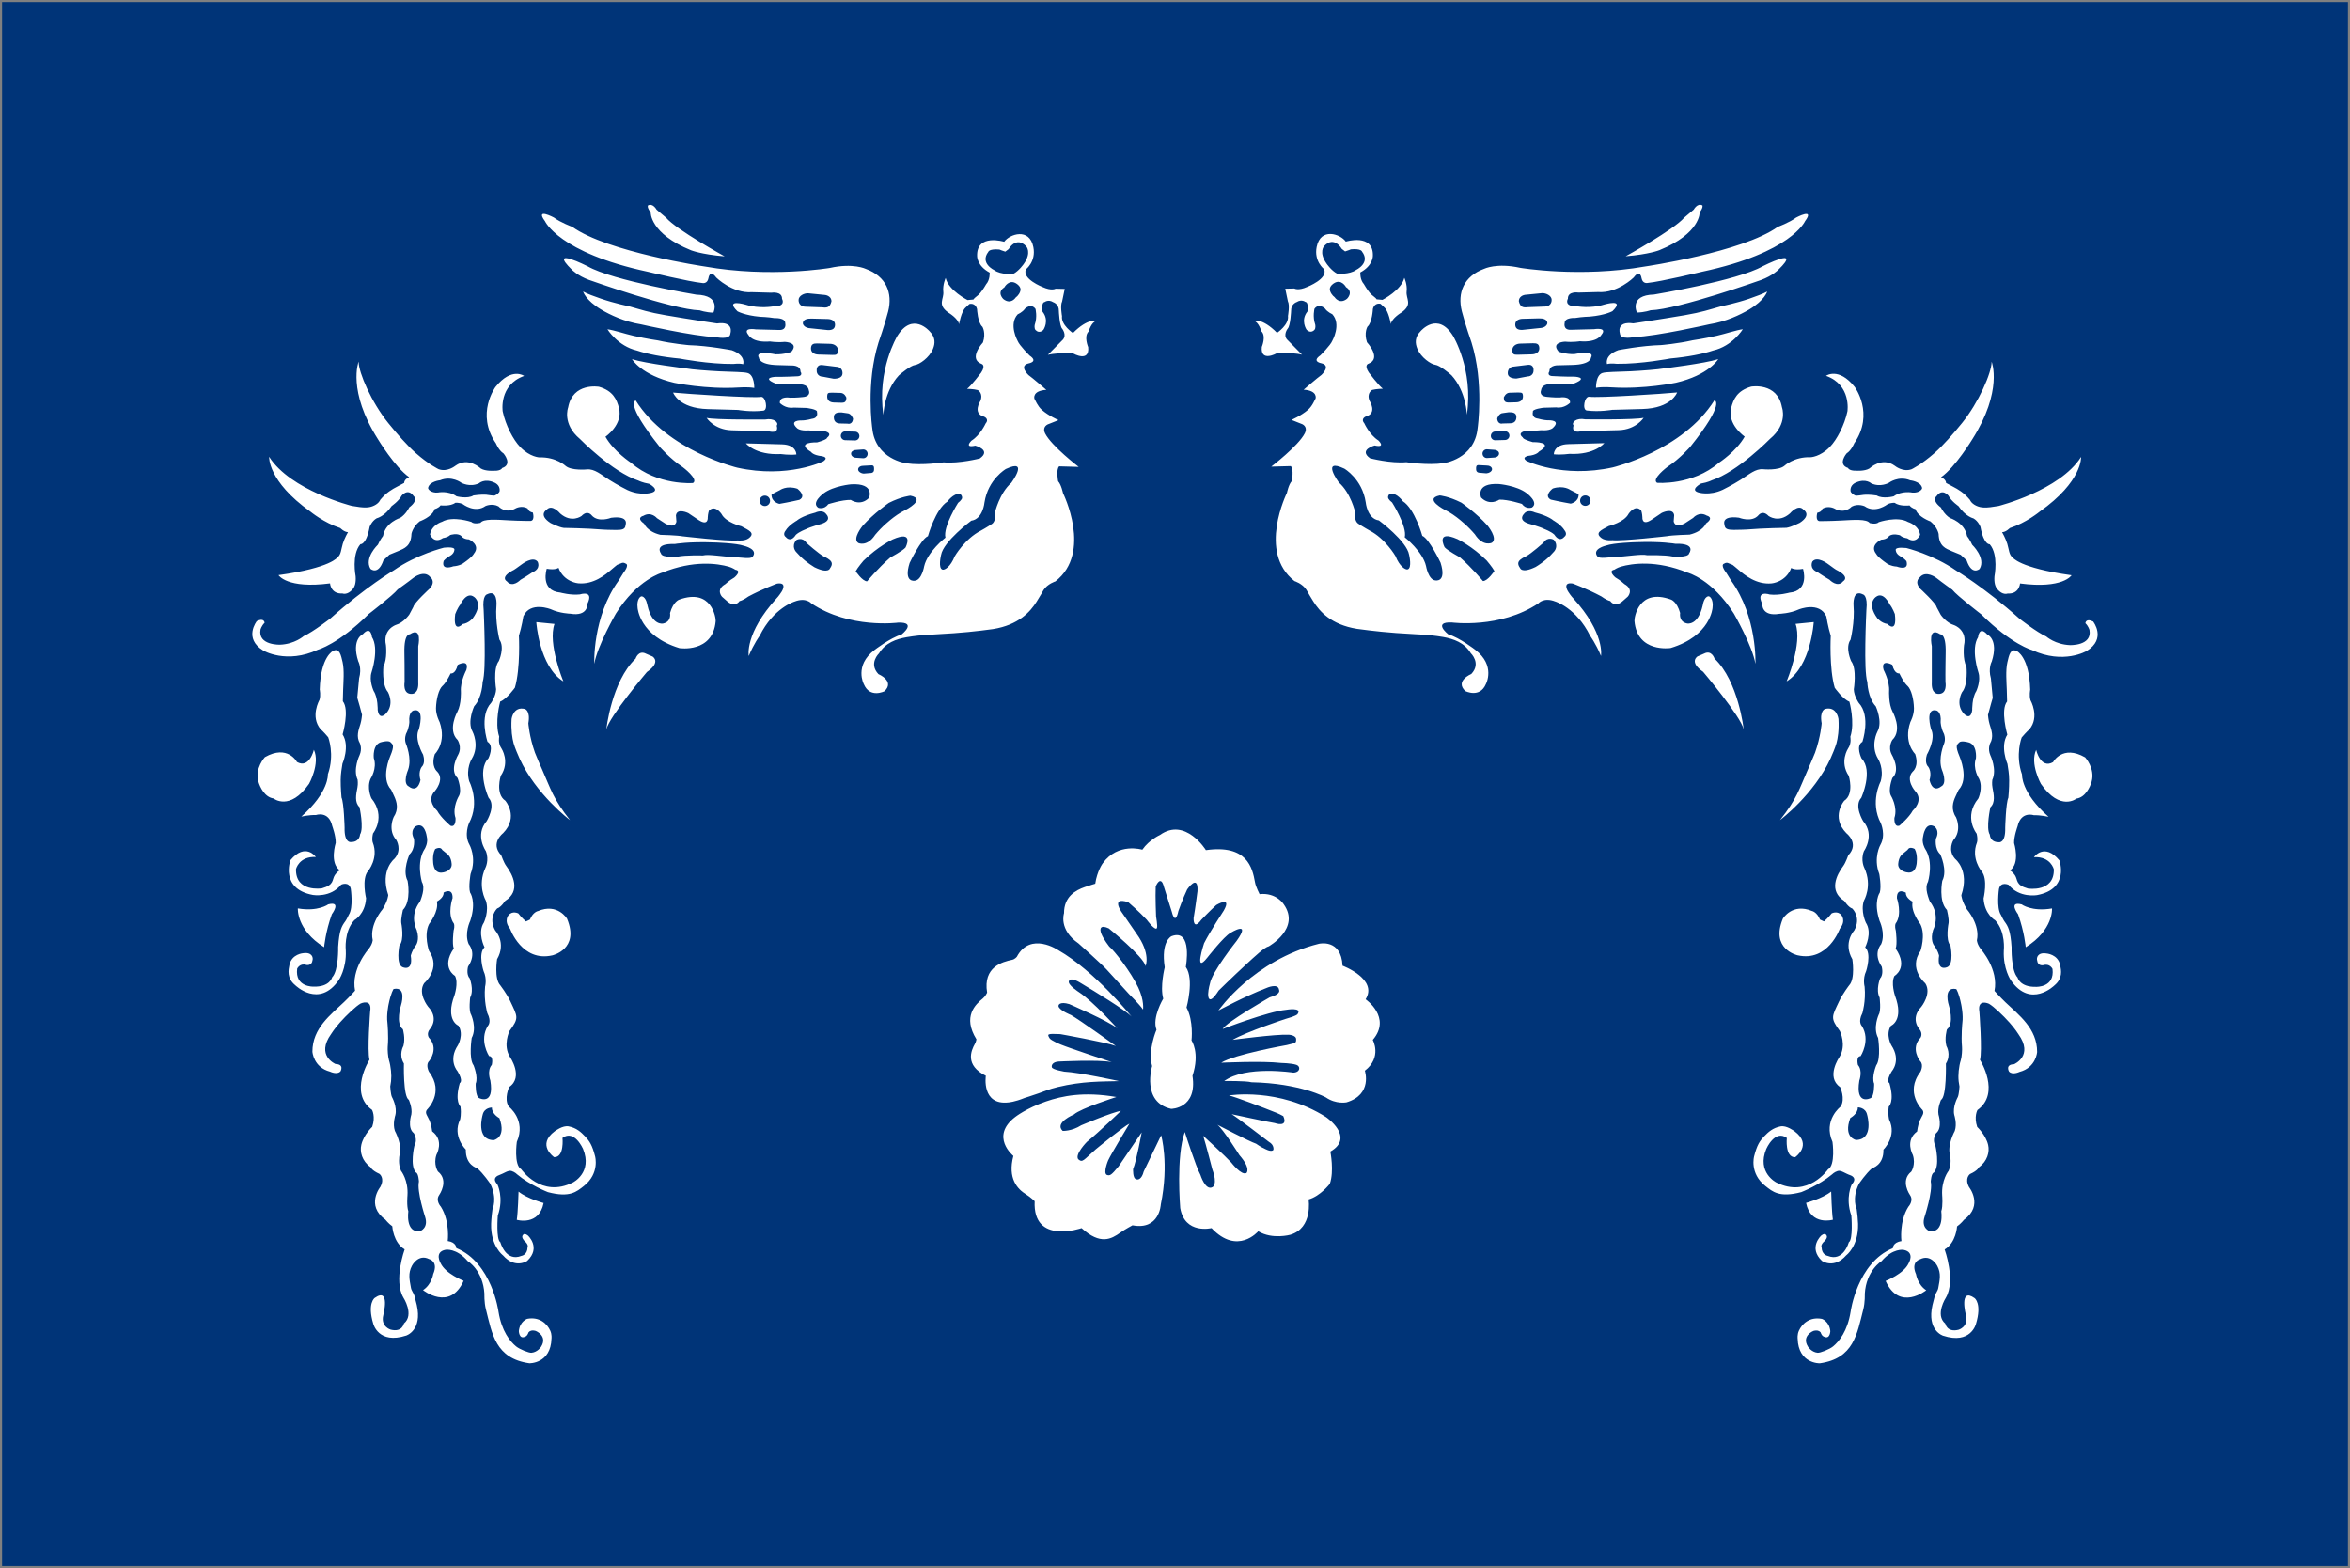<?xml version="1.0" encoding="UTF-8"?>
<svg id="_레이어_2" data-name="레이어 2" xmlns="http://www.w3.org/2000/svg" xmlns:xlink="http://www.w3.org/1999/xlink" viewBox="0 0 1136 758">
  <rect x="0" y="0" width="1136" height="758" fill="#808080" stroke="none"/>
  <defs>
    <style>
      .cls-1 {
        fill: #fff;
        fill-rule: evenodd;
      }

      .cls-2 {
        fill: #003478;
      }

      .cls-3 {
        clip-path: url(#clippath);
      }

      .cls-4 {
        fill: none;
      }
    </style>
    <clipPath id="clippath">
      <rect class="cls-4" width="1136" height="758"/>
    </clipPath>
  </defs>
  <g id="_레이어_1-2" data-name="레이어 1">
    <g class="cls-3">
      <g>
        <path class="cls-2" d="M1,1H1135V757H1V1Z"/>
        <path class="cls-1" d="M606.67,426.43c-1.26-7.03-3.84-18.31-23.73-15.5,0,0-9.91-16.1-22.24-7.31,0,0-5.13,2.27-8.5,7.1,0,0-11.75-3.67-19.14,6.6,0,0-2.69,3.64-3.61,9.84,0,0-2.61,.77-5.09,1.63-4.47,1.56-10.04,4.63-10,12.67,0,0-2.73,7.85,6.99,14.56,0,0,11.28,10.06,13.67,12.69,0,0,7.75,8.49,10.74,11.77,0,0,5.02,4.93,6.79,7.52,0,0,.7-4.29-2.31-10.66-3.63-7.68-11.68-17.95-14.04-19.81,0,0-2.74-3.47-3.78-6.13-1.05-2.64-.41-4.48,3.57-2.64,0,0,16.62,13.44,17.81,18.2,0,0,2.63-5.98-4.44-15.69l-6.45-9.37s-6.81-8.77,2.46-5.83c0,0,5.43,4.63,9.01,8.55,0,0,3.12,4.31,4.51,4.27,.83-.02,.51-2.4-.04-5.94,0,0-.41-9.48-.17-14.47,0,0,2.41-6.05,3.99,.26,0,0,2.44,7.78,3.82,12.07,0,0,1.56,6.95,3.16-.47,0,0,2.18-6.15,4.25-10.44,0,0,5.4-7.87,4.98,.86,0,0-1.02,8.08-1.88,13.04,0,0-.3,6.24,3.72,.81,0,0,3.97-4.2,7.24-7.16,0,0,7.75-4.65,3.63,2.68,0,0-6.77,10.31-9.53,15.82,0,0-5.11,15.39,1.56,6.95,0,0,8.01-10.25,11.22-11.98,0,0,10.34-6.39,2.95,3.9,0,0-12.01,15.07-12.9,20.65,0,0-.75,2.47-.86,4.97,0,0-.32,6.86,5.09-1.63,0,0,6.53-6.43,13.14-12.52,4.4-4.05,9.06-8.45,11.09-8.86,0,0,15.47-8.66,7.24-20.3,0,0-3.5-5.79-11.7-4.93,.02-.04-1.81-3.41-2.22-5.77h0Zm-1.73,96.71c23.82,.49,36.04,7.36,36.04,7.36,4.87,3.37,9.93,2.35,9.93,2.35,12.73-3.8,8.87-15.29,8.87-15.29,8.46-6.51,3.83-14.89,3.83-14.89,9.29-10.86-3.46-19.64-3.46-19.64,6.11-9.77-11.15-16.23-11.15-16.23-.64-13.22-11.43-10.6-11.43-10.6-31.73,7.93-48.57,32.27-48.57,32.27,0,0,12.88-6.93,23.1-10.84,0,0,5.85-2.71,6.22,.92,0,0,1.16,1.94-4.57,3.56,0,0-21.28,12.18-22.67,15.27,0,0,21.73-8.4,30.55-9.24,0,0,8.23-1.49,5.55,2.15,0,0-.58,.83-5.75,2.24,0,0-18.48,6.04-25.57,10.11,0,0,20.83-2.79,27.09-2.48,0,0,3.68,.17,3.61,2.22,.11,2.18-.88,1.75-4.46,2.77,0,0-25.3,4.46-31.77,8.55,0,0,20.11-.94,28.86,.11,0,0,4.94,.08,7.48,.9,2.13,.7,1.96,3.63-1.43,3.78,0,0-23.05-3.6-33.44,4.07,0-.04,10.68-.15,13.14,.58h0Zm12.12,14.79c-6.15-2.49-20.39-7.91-22.98-8.4,0,0,24.04-4.06,46.96,10.48,0,0,14.19,9.65,2.06,16.64,0,0,1.91,9.54-.26,15.58,0,0-4.53,5.93-10.26,7.55,0,0,2.19,13.81-8.83,17.07,0,0-8.62,2.44-15.51-1.68,0,0-10,11.82-22.58-1.53,0,0-12.9,3.17-15.13-9.69,0,0-2.11-25.16,2.21-36.77,0,0,5.34,16.79,7.53,20.68,0,0,2.45,7.91,5.87,5.95,0,0,2.64-1.06-.08-8.52,0,0-3.19-12.45-4.43-16.28,0,0,10.87,9.97,13.57,12.94,0,0,4.89,6.38,7.32,5.08,0,0,2.45-2-3.38-8.67,0,0-7.91-12.65-10.64-14.67,0,0,15.43,8.07,18.7,9.16,0,0,2.51,1.78,3.91,2.3,0,0,3.45,2.06,4.45,.68,0,0,.59-2.34-2.17-3.89,0,0-16.41-12.6-18.02-13.37,0,0,18.22,3.93,20.81,4.29,0,0,6.73,2.44,4.17-3.34-1.06-.59-2.15-1.12-3.26-1.59h0Zm-55.75,10.82s3.92,13.55-.17,33.49c0,0-.58,12.55-13.69,10.05,0,0-3.49,1.85-5.83,3.51-4.43,3.15-9.67,6.13-18.78-2.15,0,0-23.69,8.31-22.67-13.02,0,0-1.89-1.9-4.24-3.35-4-2.45-8.94-7.59-6.05-18.53,0,0-11.52-9.35,.89-18.83,0,0,5.34-4.22,14.82-7.48,7.86-2.7,18.24-4.9,34.08-2.17,0,0-17.26,5.48-20.54,8.46,0,0-9.62,3.94-5.41,7.92,0,0,4.39,.21,8.94-2.71,0,0,15.41-6.5,19.22-6.96,0,0-10.54,10.2-16.45,14.95,0,0-5.94,6.01-4.22,8.41,2.17,1.87,2.53,.4,8.45-4.75,0,0,13.75-11.31,16.31-12.44,0,0-8.88,14.68-10.28,17.76,0,0-2.47,5.86-.72,6.97,1.62,.62,2.21,.19,5.77-4.07,0,0,9.64-14.17,11.16-16.45,0,0-2.55,14.02-4.15,17.74,0,0-.21,4.54,1.41,4.84,.77,.53,2.75,.23,3.72-3.66l8.43-17.51h0Zm-44.57-74.56c1.04-2.09,5.33,.78,6.09,1.23,6.09,3.64,21.05,12.76,24.17,15.95,0,0-17.89-22.08-35.41-32.08,0,0-13.45-9.19-20.03,3.17,0,0-.91,1.2-2.27,1.48-4.56,.97-14.19,3.36-12.11,15.89,0,0-.83,1.78-2.02,2.75-3.58,2.9-9.97,8.79-3.14,19.8,0,0-.19,1.21-.74,2.18-1.83,3.27-4.96,10.33,5.28,15.45,0,0-2.25,14.46,11.07,12.87,0,0,2.86-.19,7.68-2.16,0,0,3.33-1.01,6.73-2.22,2.74-.97,5.05-2.03,9.29-3.04,12.12-2.9,21.11-2.64,29.64-2.87,0,0-19.22-4.23-26.54-4.58,0,0-1.78-.34-2.82-.61-1.66-.44-2.93-.93-3.12-1.46-.34-.95,.32-2.64,3.31-2.81,0,0,19.37-.99,25.63,.27,0,0-20.2-6.66-24.53-8.45,0,0-4.88-1.97-5.54-3.11-1.1-1.92-1.47-2.28,5.15-1.97,0,0,21.9,3.89,26.88,5.71,0,0-17.4-12.55-21.7-14.96,0,0-4.65-1.8-5.83-3.76-.64-1.06,.38-2.9,5.05-1.5,0,0,19.26,8.35,23.19,11.71,0,0-11.69-12.98-18.44-17.42,.04,0-5.83-3.64-4.92-5.47h0Z"/>
        <path class="cls-1" d="M576.46,520.05c2.42,15.91-10.3,15.95-10.3,15.95-14.5-3.2-9.22-20.67-9.22-20.67-2.17-7.69,2.12-17.6,2.12-17.6-2.27-5.8,3.26-15.02,3.26-15.02-1.64-5.76,.72-15.14,.72-15.14-1.95-12.73,3.26-15.02,3.26-15.02,10.38-3.94,6.93,14.87,6.93,14.87,4.18,5.89,.34,19.61,.34,19.61,3.51,6.48,2.42,15.91,2.42,15.91,0,0,4.18,5.89,.46,17.11h0ZM397.38,220.5c-4.4-.43-5.3-2.04-5.3-2.04-8.04-4.94,2.96-4.64,2.96-4.64,5.08-1.43,4.77-2.23,4.77-2.23,3.38-2.74-2.27-3.36-2.27-3.36-3.3,.23-6.6-.19-6.6-.19-4.26,.36-5.64-1.09-5.64-1.09-4.13-3.88,1.98-3.72,1.98-3.72,2.36,.06,5.21-.79,5.21-.79,3.32-.38,2.45-3.24,2.45-3.24,.51-1.4-5.13-2.02-5.13-2.02-2.36-.06-6.13-.17-6.13-.17-3.94,.68-6.7-2.23-6.7-2.23-.23-3.47,4.94-2.55,4.94-2.55,2.83,.08,6.15-.3,6.15-.3,4.26-.36,2.92-3.23,2.92-3.23-.38-3.32-5.11-2.96-5.11-2.96-4.74,.34-10.85-.3-10.85-.3-7.47-3.04,.09-3.3,.09-3.3,3.77,.09,9.43-.21,9.43-.21,4.25,.11,2.42-2.3,2.42-2.3,.1-3.3-4.64-2.96-4.64-2.96l-6.6-.19c-8.96-.24-8.87-3.55-8.87-3.55-2.26-3.83,8.08-1.66,8.08-1.66,4.25,.11,7.59-1.21,7.59-1.21,3.91-4.6-3.17-4.81-3.17-4.81-3.79,.38-7.08-.19-7.08-.19-8.68,.72-10.45-3.11-10.45-3.11-3.19-3.87,3.53-2.74,3.53-2.74l11.32,.3c3.77,.1,2.92-3.23,2.92-3.23,.08-2.83-5.11-2.49-5.11-2.49-3.28-.57-7.06-.66-7.06-.66-7.53-.68-10.94-2.66-10.94-2.66-6.43-6.3,4.02-3.19,4.02-3.19,6.55,2.06,13.19,.83,13.19,.83,6.61,.19,4.34-3.66,4.34-3.66,.09-3.77-5.11-2.96-5.11-2.96l-9.43-.26c-9.45,.68-17.26-7.07-17.26-7.07-3.19-4.34-3.79,.38-3.79,.38-.55,2.81-2.89,2.28-2.89,2.28-6.59-.66-26.29-5.43-26.29-5.43-43.14-9.21-49.82-24.48-49.82-24.48-5-6.73,4.3-1.77,4.3-1.77,3.24,2.45,8.85,4.49,8.85,4.49,17.13,12.26,64.14,19.2,64.14,19.2,31.48,5.58,60.38,.7,60.38,.7,11.4-2.53,17.45,.47,17.45,.47,9.81,3.57,13.06,11.6,10.77,20.58-1.66,6.45-4.66,14.98-4.66,14.98-6.19,19.64-3.02,41.42-3.02,41.42,1.47,15.13,16.53,16.96,16.53,16.96,7.51,1.15,17.95-.45,17.95-.45,7.53,.68,17.51-1.89,17.51-1.89,5.77-4.09-2.19-6.19-2.19-6.19-5.7,1.26-1.83-2.41-1.83-2.41,4.32-2.72,6.83-8.3,6.83-8.3,1.94-2.3-.85-3.32-.85-3.32-5.62-1.57-1.68-7.6-1.68-7.6,1.51-3.74-1.27-5.23-1.27-5.23-1.87-.53-5.17-.6-5.17-.6,1.92-1.36,6.81-7.83,6.81-7.83,2.45-3.71,.11-4.24,.11-4.24-6.53-2.53,.76-10.35,.76-10.35,1.55-4.68-.26-7.56-.26-7.56-2.3-1.94-2.6-8.56-2.6-8.56-.85-3.32-3.72-2.45-3.72-2.45l-1.94,1.83c-1.94,1.83-3.06,7.94-3.06,7.94-.4-2.85-5.19-5.64-5.19-5.64-5.49-3.94-1.98-6.51-2.4-10.13-.38-3.32,1.13-6.58,1.13-6.58,1.42,6.02,10.57,10.66,10.57,10.66l2.83-.25c.66-1.07,1.85-1.49,3.23-3.06,1.38-1.57,2.94-4.32,2.94-4.32,1.94-2.15,1.72-5.62,1.72-5.62-6.21-3.32-6.08-8.03-6.08-8.03-.32-11.02,13.09-6.89,13.09-6.89,2.62-3.7,12.19-7,14.1,2.58,1.38,6.96-3.6,10.75-3.6,10.75-2.02,4.66,8.09,8.56,8.09,8.56,4.36,2,6.27,.79,6.27,.79l4.4,.11-1.27,6.09c-1,1.87-.04,7.07-.04,7.07-.58,4.23,5.28,8.17,5.28,8.17,7.28-7.36,11.32-5.83,11.32-5.83-2.38,.41-3.76,5.09-3.76,5.09-2.41,2.3-.21,7.54-.21,7.54,.74,7.56-7.17,3.11-7.17,3.11-1.4-.51-4.25-.11-4.25-.11-4.72-.13-8.04,.72-8.04,.72l7.28-7.36c1.94-2.3-.34-5.21-.34-5.21-1.38-1.45-1.64-8.7-1.64-8.7,.09-3.3-2.72-4.17-2.72-4.17-2.32-1.47-4.09-.11-4.09-.11-1.89,.26-1.08,4.7-1.08,4.7,3.49,4.34,.4,8.81,.4,8.81-1.62,1.53-2.98,.89-3.77,.06-.76-.81-.4-2.53-.4-2.53,1.36-3.89,.36-7.7,.36-7.7-2.13-2.89-5.04-.13-5.04-.13-1.3,1.85-3.53,2.74-3.53,2.74-4.55,4.9-.04,12.9-.04,12.9,.89,2.23,5.79,7.07,5.79,7.07,4.32,2.94-.41,3.75-.41,3.75-5.06,1.11-.15,5.66-.15,5.66,1.85,1.3,8.62,7.15,8.62,7.15-6.93,.43-5.77,4.24-5.77,4.24,.47,.75,1.51,3.58,3.62,5.45,3.3,2.89,8.04,4.94,8.04,4.94l-4.45,1.77c-2.08,.62-3.19,2.36-2.02,4.66,3.11,6.13,16.23,16.17,16.23,16.17l-9.43-.26c-1.62,1.53-.51,7.22-.51,7.22,1.53,1.62,2.36,5.73,2.36,5.73,0,0,14.32,28.69-3.68,42.67,0,0-3.81,1.15-5.78,4.24,0,0-1.4,2.57-3.3,5.56-3.06,4.85-8.64,11.28-21.13,13.26,0,0-9.32,1.34-18.93,2-5.66,.4-14.49,.87-14.49,.87,0,0-4.59,.4-8.21,1.04-5.19,.9-10.32,2.72-13.43,7.81,0,0-5.17,4.89-.28,10.05,0,0,8.1,3.36,2.92,8.26,0,0-7.02,3.58-9.98-3.41,0,0-4.79-8.94,5.17-16.52,0,0,7.4-5.77,13.1-7.51,0,0,7.72-6.07-1.74-5.71,0,0-23.36,3.13-41.91-9.32,0,0-2.58-3.06-8.15-.85,0,0-10.15,3.02-16.81,16.52,0,0-2.77,3.7-5.3,9.77,0,0-2.06-10.9,13.51-27.93,0,0,.96-.92,2.45-3.24,0,0,2.96-4.64-2.26-3.83,0,0-7.15,2.64-13.85,6.23,0,0-2.42,1.83-4.3,2.24,0,0-1.98,3.24-5.68,.32l-2.77-2.43s-3.21-3.39,1.58-6.09c0,0,1.94-1.83,4.34-3.19,0,0,3.87-3.19,.57-3.75,0,0-1.53-1.02-3.26-1.51-5.27-1.49-16.91-3.28-32.17,2.9,0,0-11.89,3.13-22.4,19.82,0,0-8.92,15.49-10.42,24.24,0,0-.96-22.67,11.79-40.25,0,0,.98-1.55,2.3-3.72,0,0,3.11-3.81,1.06-4.49-1.53-.89-1.94-.1-4.1,.62,0,0-1.51,1.19-2.57,2.13-3.19,2.81-8.92,7.47-16.23,6.79,0,0-6.91-.51-9.55-7.49,0,0-1.28,1.23-5.68,.47,0,0-3.43,10.6,6.6,11.51,0,0,5,1.39,9.42,.89,0,0,6.98-2.32,3.66,4.51,0,0,.45,6.3-8.3,4.81,0,0-5.04-.13-9.38-2.15,0,0-9.96-4.04-13.3,3.41,0,0-.77,5.02-2.15,9.38,0,0,.83,15.75-1.94,25.11,0,0-3.92,5.55-7.11,6.73,0,0-2.79,9.98-.47,16.98,0,0-.72,3.13,1.11,5.7,0,0,4.23,6.41-.36,13.2,0,0-2.76,8.73,2.19,12.02,0,0,6.72,7.73-1.06,15.69,0,0-6.42,4.87-.92,10.68,0,0,1.3,3.64,2.38,5.09,3.25,4.36,7.23,12.15-.47,16.98,0,0-1.98,3.09-3.87,3.66,0,0-4.53,4.28-.92,10.66,0,0,5.51,5.81,.89,13.86,0,0-1.51,9.39,1.55,12.62,0,0,3.13,4.07,4.83,7.68,3.57,7.64,4.34,7.98-.4,14.45,0,0-3.34,6.83,.28,12.58,0,0,6.66,9.62-.4,14.45,0,0-2.66,5.58-.26,9.43,0,0,8.62,6.53,3.94,17.09,0,0-1.57,11.28,2.15,13.26,0,0,9.68,14.11,25,6.34,0,0,9.57-4.77,4.85-16.22,0,0-4.15-9.54-9.93-5.3,0,0,1,9.47-4.04,9.32,0,0-8.64-5.9,.34-12.56,0,0,3.81-2.89,6.66-2.34,3.79,.74,5.98,2.75,8.04,4.94,2.04,2.15,3.36,4.07,4.77,9.56,0,0,2.3,8.24-5.42,14.32-3.51,2.75-6.76,5.79-17.38,2.98,0,0-8.72-3.38-14.87-8.58,0,0-1.08-1.13-2.72-1.64s-3.57,1.15-6.11,2.04c0,0-3.81,1.15-.76,4.38,0,0,3.28,6.38,.23,15.11,0,0-.94,11.62,1.23,12.92,0,0,2.57,9.66,10.21,6.57,0,0,2.85-.4,2.94-4.17,0,0,.74-1.15-1.57-3.11,0,0-1.74-1.77-.62-2.85,.34-.6,1.28-.6,2.36,.3,0,0,6.45,5.83-.34,12.26,0,0-5.77,4.09-11.72-2.68,0,0-6.02-4.41-5.72-15.26,0,0,.09-3.15,.66-7.05,0,0,2.49-5.11-1.08-12.3,0,0-3.32-4.96-6.4-7.56,0,0-5.62-1.41-5.42-8.96,0,0-6.74-6.47-2.76-14.54,0,0,.7-2.49,.17-6.28,0,0-2.92-2.28-.32-11.34,0,0,1.91-.74-1.09-5.7,0,0-4.74-5.17,.19-12.58,0,0,2.96-5.11,.27-9.43,0,0-6.53-2.53-1.96-14.67,0,0,2.06-6.07,.26-9.43,0,0-6.96-3.96-.58-13.22-.89-2.08-.08-8.66-.08-8.66,.7-2.49,.09-3.45,.09-3.45-3.34-4.49-.6-12.28-.6-12.28,.15-5.34-4.34-2.64-4.34-2.64,.25,2.53-3.26,4.32-3.26,4.32,1.13,4.75-3.76,10.9-3.76,10.9-2.66,5.28-.04,12.9-.04,12.9,6.06,8.66-2.32,15.66-2.32,15.66-3.28,4.94,1.89,11.37,1.89,11.37,5.51,5.81,.96,10.71,.96,10.71-1.94,2.3-.58,4.23-.58,4.23,5.04,5.32,.17,11.32,.17,11.32-1.94,1.83-.13,5.19-.13,5.19,7.76,10.11-.98,18.37-.98,18.37-1.23,1.62,.34,3.02,1.26,5.22,.94,2.21,1.26,5.22,1.26,5.22,6.02,4.41,2.06,11.37,2.06,11.37-1.55,4.68,.72,8.03,.72,8.03,5.55,4.4,.64,11.34,.64,11.34-1.96,2.77,.79,5.68,.79,5.68,4.53,7.21,3.32,16.6,3.32,16.6,4.23,.59,4.15,3.41,4.15,3.41,17.27,7.07,20.4,30.75,20.4,30.75,1.51,9.45,5.61,14.39,8.49,16.77,1.74,1.43,6.25,3.23,7.49,3.09,3-.32,4.64-2.94,4.64-2.94,3.28-5.26-2.62-7.62-2.62-7.62-1.87-.53-2.91,0-3.47,.66-.68,1.98-1.58,2.08-1.94,2.22-2.62,1.08-2.76-2.79-2.76-2.79,.43-4.7,4.02-5.94,4.02-5.94,6.13-1.17,9.74,2.55,11.17,5.73,.85,1.87,.6,3.79,.6,3.79-.34,12.26-10.7,11.98-10.7,11.98-16.45-2.34-18.02-14.34-21-26.05-.91-3.55-.74-7.56-.74-7.56-.64-11.34-8.06-15.79-8.06-15.79-5.49-6.43-10.7-5.49-10.7-5.49-5.7,1.09-2.38,6.54-2.38,6.54,2.38,5.09,11.1,8.47,11.1,8.47-6.7,14.92-19.63,4.49-19.63,4.49,4.17-2.72,4.92-7.73,4.92-7.73,2.68-6.22-2-7.28-2-7.28-5.28-2.66-8.27,3.23-8.27,3.23-1.98,3.72-1.19,6.75-.49,10.68,.24,1.41,1.36,2.62,1.68,3.83,.39,1.47,.77,2.95,1.13,4.43,2.81,12.34-5.11,14.81-5.11,14.81-13.34,4.36-15.89-5.62-15.89-5.62-3.04-10,.66-12.56,.66-12.56,7.7-5.45,4.17,8.3,4.17,8.3-1.41,5.62,3.58,7.02,3.58,7.02,5.62,1.41,6.38-2.96,6.38-2.96,5.15-4.26-.28-12.58-.28-12.58-4.81-8.3,.64-23.26,.64-23.26-5.57-3.3-5.98-11.17-5.98-11.17-1.85-1.3-3.38-3.24-3.38-3.24-9.57-6.87-2.4-15.79-2.4-15.79,2.32-4.34-.45-6.3-.45-6.3-3.74-1.68-4.32-3.26-4.32-3.26-4.08-2.96-5.23-7.39-4.41-10.81,1.13-4.87,5.26-8.66,5.26-8.66,1.72-4.98-.09-8.19-.09-8.19-11.42-8.17-1.23-24.26-1.23-24.26-1.15-4.11,.32-23.26,.32-23.26,1.13-6.58-4.6-3.9-4.6-3.9-2.26,1.3-6.81,5.58-10,9.17-2.68,3.02-4.25,5.55-4.25,5.55-7.53,10.49,2.11,14.52,2.11,14.52,4.4,.11,2.42,3.53,2.42,3.53-1.62,1.85-5.04,.17-5.04,.17-8.11-2.11-8.55-9.68-8.55-9.68,0-11.32,8.91-17.88,15.28-23.96,2.74-2.6,5.34-5.51,5.34-5.51-2.07-10.43,6.53-20.11,6.53-20.11,1.96-2.47,2-4.34,2-4.34-1.68-7.6,4.81-14.96,4.81-14.96,2.64-4.34,2.7-6.85,2.7-6.85-4.08-12.05,3-17.52,3-17.52,3.89-4.3,.87-9.09,.87-9.09-4.27-4.83-1.26-11.04-1.26-11.04,2.58-3.87,1.49-7.41,.28-10.05-.64-1.38-1.49-3.19-1.49-3.19-5.19-5.49-.51-16.05-.51-16.05,2.36-5.6,1.26-5.79,.19-6.92-.92-.96-4.1-.11-4.1-.11-4.74,.81-3.98,7.75-3.98,7.75,1.76,5.07-1.53,10.02-1.53,10.02-2,4.36,.38,9.45,.38,9.45,7.3,9,.79,17,.79,17-.72,3.13-.11,4.39-.11,4.39,2.94,7.62-2.26,13.77-2.26,13.77-3.25,3.68-.98,13.19-.98,13.19-.53,7.85-5.64,10.54-5.64,10.54-5.19,5.53-4.17,14.67-4.17,14.67,.4,8.81-3.38,14.3-3.38,14.3-9.59,13.88-21.08,2.49-21.08,2.49-4.15-3.41-3.28-7.38-2.79-9.75,1.1-5.39,6.76-5.72,6.76-5.72,4.26-.58,4.79,2.28,4.4,3.42-.32,2.83-2.96,2.28-2.96,2.28-3.11-1.04-4.45,1.77-4.45,1.77-1.19,9.09,7.95,8.71,7.95,8.71,7.85,.21,8.93-4.47,8.93-4.47,3.25-3.38,2.93-14.69,2.93-14.69,.53-8.17,1.72-10.09,3.49-12.49,.59-.79,1.66-3.09,1.66-3.09,2.3-3.39,.96-12.54,.96-12.54-.85-3.79-4.66-2.02-4.66-2.02-5.21,6.47-13.66,4.98-13.66,4.98-15.96-2.94-10.87-16.81-10.87-16.81,7.32-8.77,12.3-1.55,12.3-1.55-8.17-.38-9.6,5.87-9.6,5.87-.3,11.32,12.49,9.3,12.49,9.3,6.19-1.72,4.77-4.11,6.3-6.43,1.11-1.7,2.41-2.3,2.41-2.3-5.1-3.43-2-13.26-2-13.26,.09-3.3-1.66-8.07-1.66-8.07-1.68-7.6-7.87-5.39-7.87-5.39-3.3-.09-7.1,.76-7.1,.76,13.53-11.9,12.83-20.41,12.83-20.41,3.42-9.66,.17-17.92,.17-17.92-2.43-2.9-3.66-3.87-3.66-3.87-5.19-6.11-.57-14.17-.57-14.17,.7-2.19,.13-5.04,.13-5.04,.43-16.03,6.49-18.69,6.49-18.69,3.1-1.55,3.79,2.11,4.57,5.47,.89,3.89,.36,9.94,.26,13.22-.09,3.77-.15,5.66-.15,5.66,3.34,4.19-.11,16.03-.11,16.03,3.62,5.75-.08,14.15-.08,14.15-.34,2.28-.81,4.6-.85,7.85-.04,3.87,.4,8.51,.4,8.51,1.19,2.55,1.49,14.51,1.49,14.51-.21,7.55,2.96,7,2.96,7,4.4,.11,4.51-3.66,4.51-3.66,1.96-3.09-.26-13.22-.26-13.22-2.45-2.26-1.68-6.11-1-9.47,.36-1.81,.09-3.77,.09-3.77-2.38-5.09,.96-11.92,.96-11.92,1.34-3.11,.15-5.66,.15-5.66-1.91-3.26-.68-6.43,.26-9.43,.53-1.7,.76-4.38,.76-4.38-.71-2.76-1.48-5.51-2.3-8.24l.89-9.41c1.4-5-.41-8.19-.41-8.19-3.47-10.79,2.24-13.15,2.24-13.15,3.89-4.3,4.36,1.38,4.36,1.38,3.62,5.75-.15,16.98-.15,16.98-1.38,4.06,1,9.15,1,9.15,2.11,3.21,1.94,9.17,1.94,9.17,.79,5.38,4.04,1.68,4.04,1.68,4.21-4.6,.91-10.36,.91-10.36-3.06-3.55-2.19-12.32-2.19-12.32,1.98-3.72,1.23-10.34,1.23-10.34-1.68-7.6,4.76-9.77,4.76-9.77,3.81-1.08,6.51-5.02,6.51-5.02,1-1.87,1.98-3.72,1.98-3.72,.28-1.89,8.04-8.98,8.04-8.98,2.92-3.45,.15-5.41,.15-5.41-2.96-3.62-8.04,.25-8.04,.25-2.89,2.28-7.7,5.68-7.7,5.68-2.43,3-14,11.88-14,11.88-14.79,14.69-24.53,17.26-24.53,17.26-15.3,7.13-26.44,.45-26.44,.45-9.76-5.92-3.15-14.24-3.15-14.24,3.59-1.79,3.76,.81,3.76,.81-1.45,1.38-1.98,3.24-1.98,3.24-1.4,7.75,9.47,7.34,9.47,7.34,7.1-.28,11.44-4.17,11.44-4.17,4.53-2,12.98-8.6,12.98-8.6,16.93-15.11,30.61-23.22,30.61-23.22,11.06-7.71,24.13-10.9,24.13-10.9,3.79-.38,5.43,.11,5.08,1.17-.21,2.04-2.6,3.07-2.6,3.07-1.6,.9-2.57,2.13-2.57,2.13-1.4,5,4.64,2.64,4.64,2.64,3.15-.23,4.76-1.45,4.76-1.45,4.81-3.32,5.15-4.58,5.15-4.58,3.58-4.3-2.32-6.98-2.32-6.98-2.83-.07-3.74-1.68-3.74-1.68-1.85-1.62-5.34-.45-5.34-.45-1.28,1.23-3.49,1.47-3.49,1.47-4.49,3.02-6.25-1.74-6.25-1.74,.76-4.7,5.83-6.13,5.83-6.13,5.11-3,14.15,.08,14.15,.08,1.23,1.28,4.4,.43,4.4,.43,1.43-2.04,7.7-1.55,13.87-1.19,5.06,.28,10.38,.28,10.38,.28,2.21-.26,1.06-4.06,1.06-4.06-2.19-.38-2.47-1.96-2.47-1.96-2.79-1.64-5.66-.15-5.66-.15-5.11,3-8.47-.87-8.47-.87-3.09-1.66-6.28-.17-6.28-.17-5.13,3.64-10.98-.92-10.98-.92-1.89-.9-3.62-.64-3.62-.64-2.4,1.83-7.11,1.23-7.11,1.23-.98,1.4-2.89,1.81-2.89,1.81-1.04,3.75-7.25,5.94-7.25,5.94-3.38,2.74-3.94,6.02-3.94,6.02-.17,6-3.49,7.07-6.36,8.32-2.32,1-4.3,1.77-4.3,1.77l-2.91,2.75c-2.57,7.47-6.25,4.07-6.25,4.07-3.15-5.28,3.62-11.69,3.62-11.69,1-2.34,2.47-4.19,2.47-4.19,1.13-6.58,8.27-8.73,8.27-8.73,2.89-1.81,4.38-5.07,4.38-5.07,4.81-3.64,2.04-5.6,2.04-5.6-2.72-3.85-5.66-.15-5.66-.15-1.49,2.79-4.85,5.06-4.85,5.06-3.43,5.09-7.25,5.94-7.25,5.94-2.4,1.36-3.41,4.15-3.41,4.15-1.66,8.92-4.47,8.38-4.47,8.38-4.38,5.07-2.3,15.51-2.3,15.51,.24,3.08-.4,5.04-1.42,6.24-2.62,3.09-4.96,2.08-4.96,2.08-5.68,.32-6-4.89-6-4.89-20.83,2.74-24.91-3.98-24.91-3.98,25.59-3.55,28.55-8.66,28.55-8.66,1.68-1.13,1.7-3.79,2.53-6.53,.85-2.75,2.51-5.58,2.51-5.58-1.89-.06-3.72-1.98-3.72-1.98-7.94-2.58-14.42-7.94-14.42-7.94-20.77-14.75-19.98-26.52-19.98-26.52,10.42,16.32,39.95,23.73,39.95,23.73,6.11,1.11,8.47,1,10.85-.17,2.4-1.17,2.91-2.75,2.91-2.75,2.96-3.57,5.91-5.19,8.19-6.38,1.13-.59,2.25-1.18,3.36-1.79,.06-1.89,2.43-2.77,2.43-2.77-6.94-4.9-15.08-18.34-15.08-18.34-14.93-23.52-9.36-37.52-9.36-37.52,.06,5.43,6.23,19.65,14.3,29.63,4.23,5.24,9.19,10.9,13.29,14.51,6.4,5.64,11.11,7.85,11.11,7.85,4.21,1.53,8.08-1.66,8.08-1.66,6.27-4.55,12.23,1.28,12.23,1.28,2.32,1.47,6.58,1.13,6.58,1.13,3.3,.09,3.81-1.32,3.81-1.32,5.25-1.74,.66-7.05,.66-7.05-2.32-1.47-3.64-4.81-3.64-4.81-9.98-14.43-.21-27.37-.21-27.37,7.81-9.7,13.83-5.28,13.83-5.28-12.4,4.38-10.38,17.17-10.38,17.17,1.42,6.62,5.04,13.66,8.49,17.22,4.72,4.87,9.3,4.98,9.3,4.98,8.04-.25,12.62,4.11,12.62,4.11,2.77,2.43,10.34,1.7,10.34,1.7,3.62-.36,6.87,2.55,10.72,5.02,4.21,2.68,8.83,4.96,8.83,4.96,6.53,3,11.76,1.26,11.76,1.26,4.28-1.3-1.3-4.28-1.3-4.28-3.28-.57-5.15-1.55-5.15-1.55-12.62-4.11-28.25-20.11-28.25-20.11-8.77-7.32-5.72-15.26-5.72-15.26,2.23-12.2,14.91-9.98,14.91-9.98,6.85,1.96,8.59,6.21,9.64,10.17,2.13,8.07-6.51,13.98-6.51,13.98,4.06,7.19,12.4,12.6,12.4,12.6,12.91,11.2,29.93,9.77,29.93,9.77,2.89-1.81-4.98-7.68-4.98-7.68-6.02-3.94-11.06-9.73-11.06-9.73-17.34-21.69-11.66-22.48-11.66-22.48,15.38,24.48,49.14,32.48,49.14,32.48,24.4,5.38,41.61-3.11,41.61-3.11,2.74-2.02-.7-2.41-.7-2.41h0Zm-238.72,216.64s-4.81,3.64-14.68,1.96c0,0-.75,10.36,12.7,18.75,0,0,.68-7.53,3.74-15.94,0-.02,4.89-6.49-1.76-4.77Zm-15.12-68.83s-4.49-8.62-15.51-2.3c0,0-4.93,5.32-3.15,11.71,.77,2.76,3.1,7.64,7.32,8.23,0,0,7.85,6.34,17.19-7.07,0,0,5.45-9.75,2.34-16.45,0-.02-2.15,9.36-8.19,5.89h0Zm103.05,80.66s5.7,16.2,20.42,12.83c0,0,13.3-2.94,7.1-17.73,0,0-4.51-7.68-14.06-3.68,0,0-2.38,.41-3.89,4.13l-1.91,.89s-2.3-1.94-3.66-3.87c0,0-2.79-1.49-4.74,.81-.04,0-2.47,2.75,.74,6.62h0Zm7.13-106.27c-5.62-1.41-6.42,4.85-6.42,4.85-.32,5.41,.32,9.3,.98,11.73,.57,2.08,2.21,5.9,2.83,7.26,7.98,17.52,24.44,29.88,24.44,29.88-8.27-10.49-9.23-14.86-13.53-24.58-.45-1-2.85-6.43-3.42-8.02-2.72-7.68-3.19-14.18-3.19-14.18,1.11-6.23-1.7-6.94-1.7-6.94Zm18.61-13.32s-7.68-18.45-4.28-27.78l-8.79-.87s1.32,21.41,13.08,28.65Zm43.12-12.03l-3.11-1.34c-3.72-1.98-5.1,2.38-5.1,2.38-11.62,11-14.15,34.22-14.15,34.22,1.43-6.24,19.63-27.77,19.63-27.77,7.08-4.87,2.74-7.49,2.74-7.49h0Zm-5.19-29.09c-.76-.13-2.57,1.51-2.04,5.6,0,0,.89,13.54,20.23,19.43,0,0,16.17,2.51,17.51-13.05,.13-1.58-1.92-16.09-17.64-10.39,0,0-2.85,.87-4.42,6.49,0,0,.83,4.26-3.43,5.09,0,0-5.23,1.11-7.47-8.7-.02,0-.53-4.09-2.74-4.47h0Zm116.77-87.71s.3-11.32,7.47-19.07c1.02-.93,5.7-4.79,7.81-5.04,2.08-.24,6.92-3.47,8.7-7.79,1.06-2.58,1.32-5.55-1.66-8.54,0,0-8.23-9.66-15.64,2.4,.02,.02-9.87,16.26-6.68,38.05h0Zm-176.36,375.43s-.27,9.9-.85,13.66c0,0,10.77,3.13,12.96-8.13,.02,0-7.96-2.11-12.11-5.53h0ZM485.96,121.64c-1.25-.34-2.81-1.02-2.81-1.02-5.02-.45-5.38,1.11-5.38,1.11-4.24,5.55,2.91,8.89,2.91,8.89,3.08,2.28,9.08,1.81,9.08,1.81,2.87-1.49,5.17-4.89,5.17-4.89,3.92-5.54,1.17-8.45,1.17-8.45-4.89-5.17-8.53,1.34-8.53,1.34l-1.6,1.21Zm5.55,15.56c-3.7-2.62-6.02,1.72-6.02,1.72-3.85,2.42-.47,5.64-.47,5.64,3.7,2.92,6-.77,6-.77,.96-.6,2.43-2.53,2.32-4.02-.13-1.49-1.83-2.57-1.83-2.57h0Zm-11.96,116.04c1.53-1.02,1.76-3.87,1.41-5.47,0,0,2.15-9.38,7.94-14.41,0,0,8.83-12.03-2.64-6.68,0,0-8.62,4.96-10.36,16.22,0,0-.7,8-6.38,8.79,0,0-13.49,10.02-14.6,16.58,0,0-1.6,6.56,.76,7.09,1,.23,3.81-1.32,5.83-6.45,0,0,4.94-8.51,12.6-12.39,0,.02,3.19-1.77,5.43-3.28h0Zm-15.62-14.52c-3.11-.28-5.94,3.72-5.94,3.72-5.76,3.62-9.42,16.73-9.42,16.73-3.34,1.32-8.85,12.96-8.85,12.96-3.1,9.83,2.6,8.56,2.6,8.56,3.32-.38,4.43-6.96,4.43-6.96,1.6-7.04,10.28-13.86,10.28-13.86-1.26-5.23,6.11-16.81,6.11-16.81,.67-.49,1.25-1.09,1.72-1.77,.72-1.11-.4-2.51-.94-2.57Zm-26.21,25.96s4.64-8.68-6.19-3.94c0,0-7.17,3.41-14.13,10.3,0,0-2.76,3.23-3.76,5.09,0,0,3.17,4.81,5.53,4.87,0,0,5.36-6.45,11.17-11.49,0,0,6.08-3.28,7.38-4.83h0Zm-10.74-10.35s5.49-5.36,10.59-7.73c0,0,10.53-5.38,2.55-7,0,0-4.27,.36-10.47,3.49,0,0-7.21,5-12.57,10.98,0,0-5.36,6.45-2.11,8.43,0,0,4.19,2,8.13-4.02,0,0,1.94-2.32,3.89-4.15h0Zm-26.61-10.62s6.66-2.17,10.91-2.06c0,0,4.62,3.26,8.83-1.02,0,0,3.02-7.15-8.62-6.53,0,0-8.51,.72-13.34,4.36,0,0-6.27,4.55-2.55,7,0,0,2.81,1.02,4.77-1.75Zm-15.66,14.83c1.62-1.53,4.79-2.7,4.79-2.7,2.23-1.19,7.62-2.62,7.62-2.62,5.4-1.74,2.32-4.66,2.32-4.66-1.81-2.57-5.32-.77-5.32-.77-6.66,1.7-8.91,3.85-8.91,3.85,0,0-3.83,2.09-5.49,4.89,0,0-1.62,1.85,.23,3.15,0-.02,2.13,2.89,4.76-1.13Zm-11.74-19.5c-.09,3.77,3.81,4.51,3.81,4.51,4.74-.81,9.64-1.94,9.64-1.94,3.68-1.94-.96-5.38-.96-5.38-5.3-1.72-8.51,.72-8.51,.72-1.91,.89-3.98,2.09-3.98,2.09h0Zm-3.17,.53c-1.39-.04-2.54,1.05-2.58,2.44,0,0,0,0,0,.01-.04,1.39,1.05,2.54,2.44,2.58,0,0,0,0,.01,0,1.39,.04,2.54-1.05,2.58-2.44,0,0,0,0,0-.01,.03-1.39-1.06-2.54-2.45-2.58Zm-39.55,19.69s21.32,2.47,26.38,1.98c0,0,3.45,.41,5.38-1.11,3.17-2.49,.09-3.77-3.62-5.75,0,0-7.51-1.77-9.59-5.92,0,0-3.17-4.81-6.1-1.58,0,0-.51,1.4-.57,3.28,0,0,.36,4.26-4.28,1.3l-5.1-3.43s-5.43-2.66-6,1.09l.23,3s-.42,3.6-5.38,.96l-4.02-2.62s-2.74-3.38-6.58-1.13c0,0-3.79,.85,.38,3.79,0,0,1.32,3.81,7.87,5.4,.02-.02,8.34,.21,11,.76h0Zm-10.76,8.19c.42,2.38,7.98,1.64,7.98,1.64,3.79-.85,12.28-.6,12.28-.6,2.92-.76,9.61,.64,16.64,.92,1.83,.07,6.49,.87,7.4-.26,2.92-3.7-4.09-5.3-4.09-5.3-3.74-1.36-14.44-1.64-14.44-1.64-12.42-.49-19.06,.74-19.06,.74-10.36-.3-6.72,4.51-6.72,4.51h0Zm-47.02-12.28s11.17,.15,19.17,.83c0,0,3.6,.19,6.28,.17,2.68-.02,4.42-.26,4.47-2.4,0,0,2.02-4.66-6.98-3.49,0,0-6.21,2.51-9.4-1.21,0,0-1.96-2.74-4.89,.34,0,0-4.81,3.64-10.34-1.23,0,0-3.96-4.83-6.57-1.75,0,0-4.15,2.4,1.87,6.34,0,.02,3.89,2.02,6.38,2.4Zm-37.23-16.01c.94,.08,3.42,.59,4,.32,1-.43,2.23-1.43,2.27-2.13,.4-3.13-2.72-4.17-2.72-4.17-4.66-2.02-7.25,.43-7.25,.43-4.45,2.07-8.49-.23-8.49-.23,0,0-4.62-3.58-10.34-1.23,0,0-5.04,.49-5.76,3.62-.17,.77,1.51,2.57,4.66,2.32,0,0,5.06-1.11,9.08,1.81,0,0,5.3,1.4,8.19-.41-.02,.02,3.53-.59,6.36-.34h0Zm9.79,41.84c2.74,3.38,6.62-.76,6.62-.76,2.4-1.36,5.76-3.62,5.76-3.62,4.3-1.77,2.49-5.11,2.49-5.11-2.28-2.89-7.59,1.21-7.59,1.21-2.42,1.83-3.85,2.72-3.85,2.72-7.15,3.58-3.43,5.57-3.43,5.57Zm-22.49,11.18c-1.47,1.85-2.49,4.66-2.49,4.66-1.21,9.86,3.64,4.81,3.64,4.81,2.85-.4,4.79-2.7,4.79-2.7,5.4-7.39,.75-10.36,.75-10.36-3.68-2.94-6.7,3.58-6.7,3.58h0Zm-10.04,56.81c3.51,10-2.3,15.51-2.3,15.51-2.06,6.07,1.19,8.53,1.19,8.53,3.66,3.87-1.21,9.39-1.21,9.39-4.38,4.6,1.15,9.47,1.15,9.47,1.79,3.36,6.42,7.24,6.42,7.24,2.81,1.02,2.45-3.72,2.45-3.72-1.74-5.24,1.72-10.81,1.72-10.81,1.49-2.79-.72-8.51-.72-8.51-4.13-3.89,.3-11.32,.3-11.32,1.98-3.72-.28-7.09-.28-7.09-5.06-4.85-.1-13.67-.1-13.67,1.98-3.72,1.68-9.86,1.68-9.86-.34-4.73,2.64-10.3,2.64-10.3,1.57-5.62-4.19-2.47-4.19-2.47-1.08,4.7-3.42,4.15-3.42,4.15-2.49,5.11-3.94,6.02-3.94,6.02-1.85,1.75-3,6.43-3.13,10.77-.06,3.32,1.74,6.68,1.74,6.68h0Zm-10.32-36.61s2.15-9.85-4.1-5.77c0,0-2.81-.55-2.6,8.89,0,0,.17,10.85,.1,14.15,0,0-1.11,6.11,3.62,5.75,0,0,3.3,.09,2.98-5.58,0,.02-.04-16.01,0-17.43h0Zm.32,40.1s3.11-10.45-2.58-9.04c0,0-2.53,.57-2.04,5.6,0,0-.08,2.83-1.57,5.62,0,0-1,2.34-.13,4.72,0,0,3.11,7.17,1.08,12.77,0,0-2.85,6.53,.42,8.04,0,0,4,3.57,5.59-3.15,0,0-1.32-3.66,.64-6.43,0,0,1.92-1.53,.62-5.81,0,0-4.51-7.66-2.02-12.32h0Zm182.45-91.43c-2.6,3.07-.15,5.66-.15,5.66,.83,1,2.72,2.92,4.28,4.21,1.46,1.19,3.01,2.28,4.62,3.26,6.83,3.34,7.53,.53,7.53,.53,1.47-2,.91-3.15-.21-4.09-1.11-.94-2.79-1.64-2.79-1.64-2.47-1.32-8.32-6.51-8.32-6.51-2.09-3.23-4.96-1.41-4.96-1.41h0Zm-174.6,149.36c-1.66,3.09-.83,7.53-.83,7.53,1.1,6.32,6.83,3.02,6.83,3.02,1.42-.85,2.11-1.98,1.98-3.41-.23-3.15-1.77-4.45-1.77-4.45-1.53-1.3-2.77-2.28-2.77-2.28-.87-1.9-3.43-.4-3.43-.4h0Zm-5.02-.13s1.81-2.87,.94-6.04c0,0-.91-7.19-5.38-4.79,0,0-2.89,1.81-.79,5.96,0,0,.81,4.73-2.09,7.49,0,0-3.68,7.77-.98,12.86,0,0,1.94,9.81-2.27,14.09,0,0-1.06,4.38-.79,6.26,0,0,1.66,8.22-.92,10.98,0,0-1.81,9.07,1.6,10.43,0,0,5.13,2.34,3.92-5.55,0,0,.55-2.58,2.49-5.04,0,0,1.96-2.55,.36-7.45,0,0-3.76-6.79,1.62-13.71,0,0,.85-2,1.28-3.98,.45-1.98,.51-3.92-.4-5.51,.02-.02-2.87-9.52,1.4-16.01Zm-4.26,156.5c-3.06-3.23-.76-12.92-.76-12.92,1.81-3.09-.3-6.15-.3-6.15-3.25-2.45-1.17-9-1.17-9,.57-3.28-1.23-7.11-1.23-7.11-2.79-1.49-2.36-17.52-2.36-17.52-2.72-4.32-.24-8.51-.24-8.51,1.04-3.75-.25-8.04-.25-8.04-3.7-2.92-.94-11.51-.94-11.51,0,0,3.09-9.36-3.57-7.96,0,0-1.3,1.85-2.42,7.49,0,0-1.08,5-.55,8.79,0,0,.64,6.38,.15,11.62-.11,1.24,.06,4.73,.6,6.53,.21,.72,.42,1.49,.57,2.32,.7,3.81,.75,6.94,.04,10.37,0,0,.21,3.77,.81,5.06,0,0,2.7,4.79,1.64,8.85,0,0-1.38,4.06-.21,7.54,0,0,3.91,7.04,2.19,12.02,0,0-.74,4.07,.76,7.26,0,0,3.66,4.51,3.13,12.03,0,0-.45,5.02,.42,7.56,0,0-1.55,10.66,5.72,9.58,0,0,4.13-1.45,2.4-6.85,0,0-4.08-12.37-3-17.07,.02,.04-.19-4.06-1.43-4.4h0Zm37.55-15.66s6.32-1.09,2.81-10.62c0,0-3.72-1.98-3.64-5.13,0,0-3.77-.09-4.51,3.66,0,0-3.47,11.86,5.34,12.09Zm-7-20.32s7.45,3.83,5.42-8.51c0,0-1.76-4.77,.68-7.53,0,0,1.06-4.23-1.3-4.28,0,0-4.98-7.68-.55-14.64,0,0,1.94-1.83-.3-6.15,0,0-1.74-5.72-1.08-12.77,0,0,1.04-3.75-.74-7.56,0,0-2.76-8.41,.47-11.47,0,0-3.58-7.02-.3-11.96,0,0,2.66-5.58,.92-10.66,0,0-4.21-7.04-.21-15.73,0,0,1.98-3.72,.23-8.17,0,0-5.45-7.7,.4-14.45,0,0,4.6-7.43,.94-11.3,0,0-5.94-13.05-.11-19.03,0,0,3-6.05-.42-8.04,0,0-4.23-12.37,1.77-18.83,0,0,2.28-3.24,2.38-6.55,0,0-1.62-9.96,1.32-13.64,0,0,3-6.53,.28-10.38,0,0-2.13-8.54-1.43-16.54,0,0,.7-8-4.57-5.32,0,0-2.38,.42-1.62,7.51,0,0,.38,8.02,.49,16.52,.09,7.47,0,15.32-.98,18.37,0,0-.21,7.55-4.09,11.68,0,0-3.51,7.45-.81,12.24,0,0,3.58,6.7-.36,13.2,0,0-2.96,4.64-1.25,10.81,0,0,5.4,10.05-.08,20.28,0,0-2.51,5.58,.19,10.37,0,0,3.61,6.23,.57,14.17,0,0-1.11,6.11-.25,8.96,0,0,3.19,4.34,.1,13.67,0,0-3,6.05-.77,11.3,0,0,4.13,4.36-.3,10.85,0,0-1.04,3.75,.79,5.68,0,0,2.21,5.56,.23,9.28,0,0-.79,6.26,.42,8.19,0,0,2.96,6.38,.32,11.34,0,0-1.53,10.02,.91,13.24,0,0,2.36,5.73,1.02,8.83-.02,.04-.19,6.32,1.68,7h0ZM314.54,102.66s-.43,10.21,19.47,18.3c0,0,4.98,2.02,16.28,2.96,0,0-23.4-12.9-28.29-18.69l-4.61-3.9s-1.79-3.36-4.19-2c-.02,0-.51,.93,1.32,3.34h0Zm-29.68,32.69s40.19,14.3,53.4,14.66c0,0,2.81,1.02,6.59,1.13,0,0,4-8.38-8.27-8.71,0,0-40.4-6.75-52.48-13.69,0,0-19.55-9.96-7.61,1.68,0,0,2.76,2.9,8.36,4.94h0Zm5.89,9.11c-3.19-1.09-7.1-2.51-8.87-3.55,0,0,1.08,4.13,8.74,8.73,4.21,2.53,11.32,5.9,19.15,7.13,0,0,25.8,5.88,36.17,6.17,0,0,7.04,1.6,7.13-1.7,0,0,2.06-6.07-6.47-4.89,0,0-13.06-1.94-24.91-3.98-8.3-1.41-11.72-2.68-17.34-4.24-.02,0-7.6-1.6-13.61-3.68Zm15.55,17.88c-4.23-.96-9.32-2.72-12.66-3.17,0,0,4.96,8.15,14.34,10.3,4.85,1.64,12.21,3.09,20.66,3.87,0,0,14.08,2.74,25.89,2.58,0,0,2.85-.4,4.72,.13,0,0,1.53-4.21-5.47-6.75,0,0-11.27-2.19-20.7-2.45,0,0-8-.7-15.04-2.3,0,0-5.25-.72-11.74-2.21Zm54.27,51.97s4.57,5.79,16.85,5.17c0,0,4.23,.59,7.55,.21,0,0,.13-4.72-6.94-4.9,0,0-11.79-.32-17.45-.47Zm-19-12.32s3.62,5.75,12.11,6c0,0,12.27,.34,17.93,.49,0,0,5.15,1.55,3.85-2.72,1.19-1.45-1.32-3.81-5.59-2.98-.02-.02-24.57,.24-28.3-.79Zm-36.04-28.35s4.51,7.68,20.45,11.41c0,0,15.49,3.24,31.08,2.26,0,0,4.26-.36,7.55,.21,0,0,.17-6.13-3.11-7.17-1.85-.59-6.98-.53-13.66-.85-5.1-.24-13.78-.9-16-1.38,0,0-19.76-2.41-26.3-4.49h0Zm19.85,16.11s2.62,7.62,16.78,8c0,0,4.72,.13,14.62,.4,0,0,6.11,1.11,12.27,.34,2.34-.3,1.13-7.04-1.23-6.64-3.85,.66-35.85-1.43-42.44-2.09Zm76.55-44.06c.06-1.96-1.74-3.11-3.7-3.17l-7.61-.75c-1.96-.06-4.51,1.23-4.57,3.17-.06,1.96,1.26,3.26,3.21,3.32l8.25,.3c2.36,.3,3.7,.02,4.42-2.87Zm1.74,11.37c.06-1.96-1.58-2.79-3.55-2.85l-7.87-.21c-1.96-.06-4.1,.38-4.15,2.32,0,0,.24,2.28,4.02,2.4l8.15,.85c1.98,.04,3.34-.57,3.4-2.51h0Zm1.4,12.3c.06-1.96-1.74-3.11-3.7-3.17l-6.28-.17c-1.96-.06-3,.4-3.06,2.36-.06,1.96,1.58,2.94,3.53,3l6.93,.19c1.96,.06,2.53-.24,2.58-2.21h0Zm2.21,11.22c.06-1.96-1.09-3.26-3.06-3.3l-6.59-.81c-3.21-.4-2.83,2.68-2.83,2.68-.09,1.52,1.08,2.81,2.59,2.9,.05,0,.11,0,.16,0l5.47,1.02c1.96,.04,4.19-.53,4.24-2.49Zm-.89,9.34l-4.1-.11c-1.89,.11-2.36-.15-2.42,1.98v-.23c-.06,1.96,1.26,2.94,3.23,3l3.45,.1c1.96,.06,2.53-.49,2.59-2.45,.02,0-.79-2.23-2.76-2.28h0Zm3.19,9.83l-2.81-.4c-1.96-.06-3.62,.23-3.68,2.19-.06,1.96,.94,3.09,2.91,3.15l3.77,.09c1.25,.34,2.53-.49,2.59-2.45,0,.02-.81-2.53-2.77-2.58Zm12.94,27.33c.04-1.17,.06-2.11-1.11-2.15l-4.02,.21c-1.17-.04-2.53,.57-2.57,1.74-.04,1.17,1.6,2.02,2.77,2.04l2.83-.24c1.19,.04,2.08-.41,2.09-1.58h0Zm-3.09-7.64c.03-1.17-.89-2.15-2.06-2.19l-3.23,.23c-1.17-.04-2.7,.57-2.72,1.74-.04,1.17,1.13,2,2.3,2.04l3.53,.24c1.16,.03,2.14-.88,2.17-2.05,0,0,0,0,0,0Zm-4-8.6c.03-1.17-.88-2.15-2.06-2.19l-4.72-.13c-1.17-.04-2.15,.88-2.19,2.06-.03,1.17,.89,2.15,2.06,2.19l4.72,.13c1.17,.04,2.15-.88,2.19-2.06h0Zm322.58,11.96s17.21,8.51,41.6,3.13c0,0,33.76-7.98,49.15-32.44,0,0,5.68,.79-11.68,22.48,0,0-5.04,5.79-11.06,9.73,0,0-7.87,5.87-4.98,7.68,0,0,17.02,1.43,29.95-9.75,0,0,8.36-5.41,12.4-12.6,0,0-8.64-5.9-6.51-13.98,1.06-3.96,2.79-8.2,9.64-10.17,0,0,12.68-2.23,14.89,9.98,0,0,3.04,7.94-5.74,15.24,0,0-15.62,15.97-28.25,20.09,0,0-1.87,1-5.15,1.55,0,0-5.59,2.98-1.3,4.28,0,0,5.24,1.75,11.77-1.26,0,0,4.62-2.26,8.83-4.94,3.85-2.45,7.11-5.36,10.72-5,0,0,7.57,.74,10.34-1.7,0,0,4.6-4.38,12.62-4.11,0,0,4.59-.11,9.3-4.96,3.45-3.54,7.09-10.6,8.51-17.2,0,0,2.02-12.79-10.36-17.18,0,0,6.02-4.39,13.83,5.3,0,0,9.77,12.94-.21,27.37,0,0-1.32,3.34-3.64,4.81,0,0-4.59,5.32,.66,7.05,0,0,.51,1.4,3.81,1.32,0,0,4.27,.36,6.59-1.11,0,0,5.98-5.83,12.23-1.26,0,0,3.87,3.21,8.08,1.68,0,0,4.71-2.21,11.11-7.85,4.1-3.6,9.06-9.26,13.3-14.5,8.08-9.98,14.27-24.2,14.32-29.63,0,0,5.57,14.01-9.37,37.51,0,0-8.14,13.43-15.1,18.33,0,0,2.38,.89,2.44,2.77,0,0,1.49,.83,3.35,1.79,2.29,1.19,5.23,2.83,8.19,6.39,0,0,.51,1.58,2.91,2.75s4.75,1.28,10.87,.19c0,0,29.53-7.39,39.94-23.71,0,0,.79,11.77-20.06,26.48,0,0-6.47,5.36-14.41,7.92,0,0-1.83,1.94-3.72,1.98,0,0,1.66,2.85,2.51,5.6,.83,2.75,.85,5.39,2.53,6.54,0,0,2.96,5.11,28.55,8.68,0,0-4.08,6.71-24.91,3.96,0,0-.34,5.2-6,4.88,0,0-2.34,1-4.96-2.09-1.02-1.19-1.64-3.17-1.4-6.24,0,0,2.08-10.43-2.3-15.5,0,0-2.81,.55-4.47-8.37,0,0-1.02-2.81-3.42-4.15,0,0-3.79-.85-7.22-5.94,0,0-3.36-2.26-4.85-5.05,0,0-2.93-3.7-5.66,.15,0,0-2.78,1.96,2.04,5.6,0,0,1.5,3.26,4.37,5.07,0,0,7.13,2.17,8.25,8.73,0,0,1.47,1.85,2.47,4.19,0,0,6.77,6.43,3.6,11.69,0,0-3.68,3.39-6.24-4.07,0,0-1.45-1.38-2.91-2.75,0,0-1.98-.77-4.3-1.77-2.87-1.24-6.19-2.32-6.36-8.32,0,0-.56-3.28-3.94-6.04,0,0-6.19-2.19-7.23-5.94,0,0-1.91-.41-2.89-1.81,0,0-4.7,.6-7.11-1.23,0,0-1.74-.26-3.6,.72,0,0-5.87,4.56-10.98,.92,0,0-3.19-1.49-6.28,.17,0,0-3.36,3.87-8.47,.85,0,0-2.87-1.49-5.66,.15,0,0-.26,1.58-2.47,1.96,0,0-1.15,3.81,1.06,4.05,0,0,5.32,0,10.38-.28,6.19-.34,12.43-.83,13.87,1.21,0,0,3.17,.87,4.4-.43,0,0,9.04-3.07,14.15-.06,0,0,5.08,1.43,5.83,6.13,0,0-1.76,4.75-6.25,1.74,0,0-2.21-.24-3.49-1.47,0,0-3.49-1.17-5.34,.45,0,0-.91,1.6-3.74,1.68,0,0-5.91,2.68-2.34,6.98,0,0,.36,1.24,5.15,4.58,0,0,1.6,1.23,4.76,1.45,0,0,6.04,2.36,4.64-2.64,0,0-.98-1.23-2.57-2.13,0,0-2.4-1.04-2.6-3.07-.34-1.06,1.3-1.53,5.08-1.15,0,0,13.06,3.19,24.11,10.92,0,0,13.67,8.13,30.59,23.24,0,0,8.43,6.62,12.96,8.62,0,0,4.36,3.89,11.44,4.17,0,0,10.87,.42,9.47-7.34,0,0-.53-1.87-1.98-3.24,0,0,.17-2.6,3.75-.81,0,0,6.59,8.32-3.15,14.24,0,0-11.15,6.66-26.43-.47,0,0-9.74-2.57-24.53-17.27,0,0-11.57-8.88-14-11.9,0,0-4.81-3.41-7.7-5.7,0,0-5.06-3.89-8.02-.26,0,0-2.77,1.96,.15,5.41,0,0,7.74,7.11,8.02,8.98,0,0,1,1.87,1.98,3.71,0,0,2.7,3.94,6.51,5.02,0,0,6.44,2.19,4.74,9.77,0,0-.78,6.62,1.2,10.33,0,0,.87,8.79-2.18,12.32,0,0-3.31,5.75,.9,10.35,0,0,3.25,3.7,4.04-1.68,0,0-.15-5.98,1.96-9.17,0,0,2.38-5.09,1.02-9.15,0,0-3.75-11.22-.13-16.97,0,0,.47-5.68,4.36-1.38,0,0,5.71,2.36,2.24,13.14,0,0-1.81,3.19-.41,8.18l.88,9.41s-1.15,3.81-2.3,8.24c0,0,.23,2.68,.76,4.38,.92,3,2.17,6.17,.24,9.43,0,0-1.19,2.55,.15,5.66,0,0,3.32,6.83,.95,11.92,0,0-.27,1.96,.09,3.77,.66,3.34,1.45,7.18-1.02,9.47,0,0-2.24,10.13-.28,13.22,0,0,.09,3.77,4.49,3.66,0,0,3.17,.55,2.96-7,0,0,.3-11.96,1.51-14.5,0,0,.44-4.62,.4-8.51-.02-3.23-.49-5.56-.83-7.85,0,0-3.68-8.39-.06-14.14,0,0-3.45-11.86-.11-16.03,0,0-.06-1.89-.15-5.66-.1-3.28-.63-9.33,.28-13.22,.77-3.36,1.49-7.02,4.57-5.47,0,0,6.03,2.66,6.47,18.69,0,0-.55,2.85,.13,5.04,0,0,4.62,8.05-.57,14.16,0,0-1.22,.98-3.68,3.87,0,0-3.24,8.26,.17,17.92,0,0-.71,8.51,12.82,20.41,0,0-3.8-.85-7.1-.75,0,0-6.19-2.19-7.89,5.39,0,0-1.75,4.77-1.67,8.05,0,0,3.09,9.83-2,13.26,0,0,1.3,.6,2.41,2.3,1.53,2.32,.13,4.71,6.3,6.43,0,0,12.8,2.02,12.49-9.3,0,0-1.41-6.24-9.6-5.88,0,0,5-7.2,12.3,1.57,0,0,5.1,13.86-10.89,16.8,0,0-8.45,1.47-13.66-4.98,0,0-3.83-1.79-4.66,2.02,0,0-1.34,9.15,.97,12.54,0,0,1.07,2.3,1.66,3.09,1.75,2.38,2.94,4.32,3.47,12.48,0,0-.32,11.33,2.9,14.69,0,0,1.08,4.7,8.93,4.49,0,0,9.13,.4,7.94-8.69,0,0-1.34-2.79-4.45-1.77,0,0-2.66,.55-2.96-2.28-.4-1.15,.13-4.02,4.39-3.41,0,0,5.68,.32,6.76,5.71,.47,2.38,1.34,6.34-2.81,9.75,0,0-11.49,11.39-21.08-2.51,0,0-3.75-5.47-3.38-14.3,0,0,1.02-9.15-4.17-14.67,0,0-5.11-2.7-5.62-10.54,0,0,2.26-9.49-.98-13.18,0,0-5.19-6.15-2.25-13.77,0,0,.61-1.28-.11-4.39,0,0-6.51-8,.81-17.01,0,0,2.38-5.09,.38-9.45,0,0-3.28-4.94-1.53-10.01,0,0,.76-6.94-3.98-7.75,0,0-3.17-.87-4.09,.11-1.08,1.13-2.17,1.32,.18,6.92,0,0,4.68,10.56-.51,16.05,0,0-.84,1.81-1.49,3.19-1.22,2.64-2.32,6.19,.27,10.05,0,0,3,6.2-1.28,11.03,0,0-3.02,4.79,.86,9.09,0,0,7.08,5.47,2.98,17.52,0,0,.08,2.51,2.7,6.85,0,0,6.49,7.37,4.81,14.97,0,0,.06,1.89,2,4.36,0,0,8.59,9.67,6.51,20.1,0,0,2.61,2.9,5.34,5.53,6.36,6.07,15.29,12.64,15.27,23.97,0,0-.44,7.56-8.55,9.66,0,0-3.41,1.66-5.04-.19,0,0-1.98-3.41,2.42-3.53,0,0,9.64-4.04,2.13-14.52,0,0-1.55-2.53-4.25-5.55-3.18-3.58-7.73-7.86-10-9.17,0,0-5.73-2.68-4.62,3.89,0,0,1.45,19.14,.3,23.25,0,0,10.17,16.09-1.24,24.25,0,0-1.81,3.19-.1,8.18,0,0,4.14,3.81,5.27,8.68,.79,3.41-.36,7.84-4.44,10.81,0,0-.58,1.59-4.32,3.26,0,0-2.77,1.96-.47,6.3,0,0,7.15,8.94-2.41,15.78,0,0-1.51,1.92-3.38,3.23,0,0-.42,7.86-6,11.16,0,0,5.43,14.96,.62,23.25,0,0-5.43,8.32-.3,12.58,0,0,.75,4.38,6.38,2.98,0,0,5-1.4,3.58-7.02,0,0-3.51-13.75,4.19-8.28,0,0,3.68,2.57,.64,12.56,0,0-2.56,9.98-15.88,5.6,0,0-7.93-2.47-5.12-14.8,0,0,.42-1.73,1.13-4.43,.32-1.21,1.44-2.41,1.68-3.83,.7-3.9,1.49-6.94-.49-10.67,0,0-2.98-5.88-8.26-3.24,0,0-4.7,1.08-2,7.28,0,0,.76,5.02,4.92,7.73,0,0-12.94,10.41-19.62-4.51,0,0,8.72-3.38,11.09-8.47,0,0,3.32-5.43-2.38-6.54,0,0-5.21-.96-10.7,5.47,0,0-7.43,4.45-8.08,15.79,0,0,.17,4.02-.74,7.56-3,11.71-4.57,23.71-21.02,26.03,0,0-10.38,.28-10.7-11.98,0,0-.24-1.92,.6-3.79,1.43-3.17,5.04-6.9,11.17-5.72,0,0,3.57,1.24,4.02,5.94,0,0-.13,3.85-2.76,2.77-.38-.15-1.26-.25-1.94-2.23-.57-.66-1.6-1.17-3.47-.66,0,0-5.91,2.36-2.62,7.62,0,0,1.62,2.62,4.62,2.94,1.24,.13,5.76-1.64,7.49-3.07,2.89-2.38,6.98-7.32,8.49-16.75,0,0,3.15-23.67,20.42-30.74,0,0-.08-2.83,4.15-3.41,0,0-1.19-9.39,3.34-16.6,0,0,2.76-2.9,.79-5.68,0,0-4.91-6.94,.64-11.33,0,0,2.26-3.36,.74-8.03,0,0-3.96-6.98,2.06-11.37,0,0,.34-3.02,1.28-5.22,.94-2.21,2.49-3.6,1.28-5.22,0,0-8.72-8.26-.96-18.37,0,0,1.79-3.36-.13-5.19,0,0-4.89-6,.17-11.32,0,0,1.36-1.92-.59-4.23,0,0-4.53-4.9,.98-10.71,0,0,5.17-6.43,1.91-11.37,0,0-8.36-7.02-2.3-15.65,0,0,2.62-7.62-.04-12.9,0,0-4.89-6.17-3.76-10.9,0,0-3.51-1.79-3.26-4.32,0,0-4.47-2.72-4.34,2.62,0,0,2.72,7.79-.62,12.28,0,0-.6,.96,.09,3.45,0,0,.81,6.58-.08,8.66,6.38,9.26-.59,13.22-.59,13.22-1.79,3.36,.24,9.43,.24,9.43,4.57,12.14-1.96,14.67-1.96,14.67-2.72,4.32,.24,9.43,.24,9.43,4.91,7.41,.17,12.58,.17,12.58-3.02,4.94-1.11,5.7-1.11,5.7,2.6,9.05-.32,11.33-.32,11.33-.53,3.79,.17,6.28,.17,6.28,3.98,8.07-2.75,14.54-2.75,14.54,.21,7.54-5.43,8.94-5.43,8.94-3.08,2.6-6.4,7.56-6.4,7.56-3.59,7.17-1.09,12.3-1.09,12.3,.34,2.34,.56,4.69,.66,7.05,.28,10.84-5.74,15.24-5.74,15.24-5.96,6.77-11.72,2.68-11.72,2.68-6.77-6.43-.32-12.26-.32-12.26,1.06-.91,2.02-.91,2.36-.3,1.11,1.08-.64,2.85-.64,2.85-2.3,1.94-1.57,3.11-1.57,3.11,.09,3.77,2.94,4.17,2.94,4.17,7.64,3.09,10.21-6.56,10.21-6.56,2.17-1.32,1.23-12.92,1.23-12.92-3.06-8.71,.23-15.11,.23-15.11,3.06-3.22-.74-4.38-.74-4.38-2.55-.87-4.47-2.55-6.11-2.04-1.64,.51-2.72,1.64-2.72,1.64-6.15,5.19-14.87,8.56-14.87,8.56-10.62,2.79-13.89-.23-17.38-3-7.72-6.09-5.41-14.31-5.41-14.31,1.41-5.49,2.73-7.41,4.77-9.56,2.08-2.17,4.26-4.19,8.06-4.92,2.85-.55,6.66,2.34,6.66,2.34,8.98,6.68,.34,12.58,.34,12.58-5.02,.13-4.02-9.32-4.02-9.32-5.77-4.24-9.92,5.3-9.92,5.3-4.74,11.45,4.83,16.22,4.83,16.22,15.3,7.77,25-6.32,25-6.32,3.72-1.98,2.17-13.26,2.17-13.26-4.68-10.56,3.94-17.09,3.94-17.09,2.41-3.83-.25-9.43-.25-9.43-7.06-4.85-.38-14.45-.38-14.45,3.62-5.75,.28-12.6,.28-12.6-4.74-6.47-3.96-6.81-.38-14.45,1.68-3.6,4.83-7.68,4.83-7.68,3.06-3.23,1.55-12.62,1.55-12.62-4.62-8.05,.89-13.86,.89-13.86,3.6-6.37-.91-10.65-.91-10.65-1.91-.58-3.87-3.68-3.87-3.68-7.68-4.83-3.7-12.62-.45-16.97,1.08-1.45,2.38-5.09,2.38-5.09,5.51-5.81-.91-10.67-.91-10.67-7.76-7.98-1.04-15.69-1.04-15.69,4.94-3.28,2.19-12.01,2.19-12.01-4.59-6.79-.36-13.2-.36-13.2,1.81-2.56,1.11-5.7,1.11-5.7,2.34-6.98-.45-16.97-.45-16.97-3.17-1.17-7.09-6.73-7.09-6.73-2.76-9.35-1.92-25.1-1.92-25.1-1.38-4.36-2.13-9.37-2.13-9.37-3.34-7.45-13.3-3.41-13.3-3.41-4.36,2-9.38,2.13-9.38,2.13-8.77,1.49-8.3-4.81-8.3-4.81-3.32-6.83,3.66-4.51,3.66-4.51,4.42,.51,9.42-.89,9.42-.89,10.04-.89,6.62-11.51,6.62-11.51-4.4,.76-5.68-.47-5.68-.47-2.64,6.98-9.55,7.49-9.55,7.49-7.3,.66-13.04-4-16.23-6.81-1.06-.94-2.57-2.13-2.57-2.13-2.15-.74-2.57-1.51-4.09-.62-2.06,.68,1.06,4.49,1.06,4.49,.76,1.24,1.52,2.48,2.3,3.71,12.74,17.58,11.76,40.25,11.76,40.25-1.49-8.77-10.4-24.25-10.4-24.25-10.51-16.71-22.4-19.84-22.4-19.84-15.27-6.21-26.91-4.41-32.17-2.92-1.74,.49-3.26,1.51-3.26,1.51-3.28,.57,.57,3.75,.57,3.75,2.4,1.36,4.34,3.19,4.34,3.19,4.79,2.7,1.59,6.09,1.59,6.09l-2.77,2.43c-3.7,2.92-5.68-.32-5.68-.32-1.91-.42-4.3-2.24-4.3-2.24-6.7-3.6-13.85-6.24-13.85-6.24-5.21-.81-2.26,3.83-2.26,3.83,1.47,2.32,2.45,3.24,2.45,3.24,15.55,17.03,13.49,27.95,13.49,27.95-2.53-6.07-5.28-9.77-5.28-9.77-6.66-13.5-16.79-16.54-16.79-16.54-5.57-2.21-8.15,.85-8.15,.85-18.55,12.45-41.91,9.28-41.91,9.28-9.45-.38-1.74,5.71-1.74,5.71,5.72,1.73,13.09,7.51,13.09,7.51,9.96,7.6,5.15,16.52,5.15,16.52-2.96,7-9.98,3.41-9.98,3.41-5.17-4.89,2.92-8.26,2.92-8.26,4.91-5.17-.26-10.05-.26-10.05-3.09-5.11-8.23-6.9-13.41-7.83-3.62-.64-8.21-1.04-8.21-1.04,0,0-8.83-.47-14.49-.87-9.6-.68-18.92-2.02-18.92-2.02-12.47-2-18.06-8.43-21.11-13.28-1.15-1.83-2.25-3.68-3.3-5.56-1.96-3.09-5.77-4.24-5.77-4.24-17.98-13.99-3.66-42.66-3.66-42.66,0,0,.83-4.11,2.36-5.71,0,0,1.11-5.7-.51-7.22l-9.43,.25s13.13-10.01,16.24-16.16c1.17-2.3,.08-4.04-2.02-4.66l-4.45-1.77s4.74-2.04,8.04-4.92c2.11-1.85,3.15-4.7,3.62-5.43,0,0,1.15-3.81-5.77-4.24,0,0,6.77-5.85,8.62-7.15,0,0,4.91-4.53-.15-5.66,0,0-4.73-.81-.41-3.77,0,0,4.91-4.85,5.79-7.07,0,0,4.51-7.98-.04-12.88,0,0-2.23-.89-3.53-2.74,0,0-2.91-2.75-5.04,.13,0,0-1,3.79,.36,7.7,0,0,.36,1.72-.4,2.53-.79,.83-2.17,1.47-3.77-.06,0,0-3.11-4.47,.4-8.81,0,0,.83-4.43-1.08-4.7,0,0-1.77-1.36-4.09,.11,0,0-2.81,.87-2.72,4.17,0,0-.28,7.24-1.66,8.69,0,0-2.28,2.89-.34,5.21l7.28,7.36s-3.32-.85-8.04-.74c0,0-2.85-.4-4.24,.11,0,0-7.91,4.45-7.17-3.11,0,0,2.23-5.24-.19-7.54,0,0-1.38-4.68-3.76-5.09,0,0,4.04-1.53,11.32,5.83,0,0,5.87-3.92,5.28-8.17,0,0,.96-5.21-.04-7.07l-1.27-6.09,4.4-.11s1.92,1.21,6.26-.79c0,0,10.11-3.89,8.11-8.54,0,0-4.98-3.79-3.59-10.75,1.91-9.58,11.47-6.28,14.09-2.58,0,0,13.42-4.13,13.08,6.88,0,0,.13,4.72-6.08,8.02,0,0-.23,3.47,1.72,5.62,0,0,1.57,2.75,2.94,4.32,1.38,1.58,2.57,1.98,3.23,3.06l2.83,.25s9.15-4.64,10.57-10.65c0,0,1.51,3.26,1.11,6.58-.41,3.62,3.08,6.19-2.4,10.13,0,0-4.81,2.79-5.21,5.64,0,0-1.11-6.11-3.04-7.94l-1.94-1.83s-2.85-.87-3.72,2.45c0,0-.3,6.62-2.6,8.56,0,0-1.81,2.88-.26,7.56,0,0,7.28,7.83,.76,10.35,0,0-2.34,.53,.11,4.24,0,0,4.89,6.47,6.81,7.85,0,0-3.3,.1-5.17,.6,0,0-2.79,1.49-1.28,5.22,0,0,3.94,6.04-1.68,7.58,0,0-2.81,1.02-.85,3.32,0,0,2.51,5.6,6.83,8.32,0,0,3.87,3.68-1.83,2.41,0,0-7.96,2.09-2.19,6.19,0,0,9.98,2.57,17.51,1.89,0,0,10.42,1.6,17.94,.47,0,0,15.06-1.81,16.53-16.96,0,0,3.19-21.78-2.98-41.43,0,0-3-8.51-4.64-14.97-2.28-8.98,.96-17.01,10.77-20.58,0,0,6.06-3,17.45-.47,0,0,28.91,4.89,60.38-.66,0,0,47-6.9,64.13-19.16,0,0,5.6-2.04,8.85-4.49,0,0,9.3-4.96,4.3,1.77,0,0-6.68,15.28-49.85,24.44,0,0-19.7,4.77-26.28,5.41,0,0-2.34,.53-2.89-2.28,0,0-.6-4.7-3.79-.38,0,0-7.81,7.75-17.27,7.05,0,0-4.72,.13-9.43,.25,0,0-5.21-.81-5.11,2.96,0,0-2.26,3.83,4.34,3.66,0,0,6.64,1.24,13.19-.83,0,0,10.45-3.11,4.02,3.19,0,0-3.42,1.98-10.94,2.64,0,0-3.77,.09-7.06,.66,0,0-5.21-.34-5.13,2.49,0,0-.85,3.32,2.92,3.23l11.32-.3s6.74-1.11,3.53,2.73c0,0-1.79,3.83-10.45,3.11,0,0-3.28,.57-7.08,.19,0,0-7.08,.19-3.17,4.81,0,0,3.34,1.32,7.59,1.21,0,0,10.32-2.17,8.08,1.68,0,0,.09,3.3-8.87,3.55,0,0-3.3,.09-6.6,.17,0,0-4.74-.34-4.64,2.96,0,0-1.83,2.41,2.41,2.3,0,0,5.68,.32,9.45,.23,0,0,7.55,.26,.09,3.3,0,0-6.11,.64-10.85,.28,0,0-4.74-.34-5.11,2.96,0,0-1.34,2.87,2.91,3.23,0,0,3.32,.38,6.15,.3,0,0,5.17-.92,4.94,2.55,0,0-2.76,2.9-6.7,2.23,0,0-3.77,.09-6.13,.17,0,0-5.64,.62-5.13,2.02,0,0-.87,2.85,2.45,3.24,0,0,2.85,.87,5.21,.81,0,0,6.13-.17,1.98,3.71,0,0-1.38,1.45-5.64,1.09,0,0-3.28,.4-6.6,.17,0,0-5.64,.62-2.26,3.36,0,0-.3,.79,4.77,2.23,0,0,11-.28,2.96,4.64,0,0-.91,1.6-5.3,2.02,.15,.1-3.3,.51-.59,2.49h0Zm237.52,219.13c3.06,8.41,3.72,15.94,3.72,15.94,13.47-8.37,12.71-18.75,12.71-18.75-9.86,1.68-14.68-1.96-14.68-1.96-6.64-1.7-1.75,4.77-1.75,4.77h0Zm8.76-79.45c-3.14,6.7,2.32,16.45,2.32,16.45,9.32,13.43,17.17,7.09,17.17,7.09,4.22-.58,6.56-5.47,7.34-8.2,1.77-6.39-3.15-11.71-3.15-11.71-11.02-6.32-15.51,2.3-15.51,2.3-6.04,3.45-8.17-5.92-8.17-5.92h0Zm-94.16,79.85c-1.94-2.3-4.73-.81-4.73-.81-1.36,1.92-3.68,3.87-3.68,3.87l-1.91-.89c-1.51-3.73-3.89-4.15-3.89-4.15-9.55-3.98-14.06,3.68-14.06,3.68-6.21,14.79,7.08,17.73,7.08,17.73,14.72,3.38,20.42-12.8,20.42-12.8,3.21-3.87,.77-6.62,.77-6.62h0Zm-9.53-92.68s-.47,6.51-3.19,14.18c-.57,1.57-2.98,7-3.41,8.02-4.3,9.71-5.26,14.09-13.53,24.55,0,0,16.47-12.35,24.45-29.86,.62-1.36,2.26-5.19,2.83-7.26,.66-2.43,1.3-6.32,.98-11.73,0,0-.79-6.26-6.41-4.87-.02,0-2.83,.7-1.72,6.96h0Zm-3.83-48.94l-8.79,.87c3.4,9.34-4.3,27.78-4.3,27.78,11.79-7.24,13.09-28.65,13.09-28.65h0Zm-53.46,24.05s18.19,21.52,19.6,27.78c0,0-2.51-23.2-14.11-34.21,0,0-1.38-4.36-5.09-2.38l-3.11,1.34s-4.34,2.64,2.72,7.47h0Zm-.23-32.06c-2.26,9.81-7.47,8.7-7.47,8.7-4.26-.83-3.43-5.09-3.43-5.09-1.57-5.62-4.41-6.49-4.41-6.49-15.72-5.71-17.79,8.79-17.66,10.37,1.32,15.54,17.49,13.05,17.49,13.05,19.34-5.86,20.25-19.41,20.25-19.41,.53-4.09-1.28-5.73-2.04-5.6-2.21,.38-2.72,4.47-2.72,4.47h0Zm-120.64-130.28c-7.4-12.07-15.64-2.41-15.64-2.41-2.98,3-2.72,5.94-1.66,8.54,1.77,4.32,6.62,7.54,8.7,7.79,2.11,.24,6.79,4.13,7.81,5.05,7.15,7.77,7.45,19.07,7.45,19.07,3.21-21.78-6.66-38.04-6.66-38.04h0Zm170.63,419.02c2.19,11.26,12.96,8.15,12.96,8.15-.57-3.75-.83-13.65-.83-13.65-4.17,3.41-12.13,5.51-12.13,5.51ZM648.62,120.29s-3.64-6.51-8.53-1.34c0,0-2.75,2.9,1.17,8.47,0,0,2.28,3.39,5.17,4.89,0,0,5.98,.47,9.08-1.81,0,0,7.15-3.34,2.91-8.88,0,0-.36-1.57-5.38-1.11,0,0-1.55,.68-2.81,1.02,0,0-1.6-1.23-1.6-1.23Zm-5.77,19.33c-.11,1.49,1.34,3.41,2.3,4.02,0,0,2.3,3.72,6,.79,0,0,3.38-3.22-.47-5.64,0,0-2.32-4.34-6.02-1.74,0,0-1.7,1.07-1.81,2.57Zm19.13,116.78c7.66,3.88,12.6,12.39,12.6,12.39,2.02,5.13,4.83,6.68,5.83,6.45,2.34-.53,.76-7.09,.76-7.09-1.11-6.58-14.6-16.6-14.6-16.6-5.68-.79-6.38-8.79-6.38-8.79-1.72-11.28-10.34-16.24-10.34-16.24-11.47-5.36-2.66,6.68-2.66,6.68,5.79,5.04,7.92,14.41,7.92,14.41-.36,1.58-.11,4.43,1.4,5.47,2.28,1.53,5.47,3.32,5.47,3.32h0Zm9.26-15.28c.36,.55,.91,1.17,1.72,1.77,0,0,7.38,11.6,6.11,16.82,0,0,8.68,6.85,10.28,13.88,0,0,1.11,6.58,4.43,6.96,0,0,5.7,1.26,2.6-8.56,0,0-5.51-11.64-8.83-12.98,0,0-3.66-13.11-9.41-16.73,0,0-2.83-4-5.94-3.72-.57,.06-1.7,1.45-.96,2.55h0Zm34.49,28.27c5.79,5.04,11.15,11.48,11.15,11.48,2.36-.06,5.53-4.86,5.53-4.86-1-1.87-3.76-5.09-3.76-5.09-6.94-6.88-14.11-10.32-14.11-10.32-10.83-4.75-6.19,3.94-6.19,3.94,1.32,1.55,7.38,4.85,7.38,4.85h0Zm7.26-11.05c3.94,6.04,8.13,4.04,8.13,4.04,3.25-1.98-2.11-8.43-2.11-8.43-5.34-6-12.57-10.98-12.57-10.98-6.21-3.13-10.47-3.49-10.47-3.49-7.98,1.62,2.55,7.01,2.55,7.01,5.09,2.38,10.59,7.73,10.59,7.73,1.94,1.81,3.89,4.11,3.89,4.11h0Zm27.49-12.99c3.72-2.45-2.55-7.02-2.55-7.02-4.81-3.64-13.32-4.36-13.32-4.36-11.66-.64-8.64,6.52-8.64,6.52,4.21,4.28,8.83,1.02,8.83,1.02,4.24-.11,10.91,2.07,10.91,2.07,1.98,2.77,4.77,1.75,4.77,1.75h0Zm15.64,14.22c1.85-1.3,.23-3.15,.23-3.15-1.64-2.79-5.47-4.88-5.47-4.88,0,0-2.26-2.15-8.91-3.85,0,0-3.51-1.79-5.32,.77,0,0-3.08,2.9,2.32,4.66,0,0,5.38,1.43,7.62,2.62,0,0,3.17,1.17,4.79,2.7,2.6,4.02,4.74,1.13,4.74,1.13Zm3.02-22.73s-3.21-2.43-8.51-.72c0,0-4.62,3.43-.96,5.38,0,0,4.91,1.13,9.64,1.94,0,0,3.91-.74,3.81-4.51,0,0-2.08-1.21-3.98-2.09h0Zm4.7,5.22c.03,1.39,1.18,2.48,2.57,2.45,0,0,0,0,.01,0,1.39-.03,2.49-1.18,2.45-2.57,0,0,0,0,0-.01-.03-1.39-1.19-2.48-2.57-2.45,0,0,0,0-.01,0-1.39,.03-2.48,1.18-2.45,2.57,0,0,0,.01,0,.02h0Zm52.96,16.35c6.57-1.59,7.89-5.39,7.89-5.39,4.17-2.94,.38-3.79,.38-3.79-3.83-2.26-6.59,1.11-6.59,1.11l-4.02,2.62c-4.96,2.64-5.38-.96-5.38-.96l.23-3c-.57-3.75-6-1.09-6-1.09l-5.09,3.43c-4.64,2.96-4.28-1.3-4.28-1.3-.06-1.89-.57-3.28-.57-3.28-2.92-3.23-6.09,1.59-6.09,1.59-2.09,4.15-9.59,5.92-9.59,5.92-3.72,1.98-6.79,3.26-3.62,5.75,1.92,1.53,5.38,1.11,5.38,1.11,5.04,.49,26.38-1.96,26.38-1.96,2.64-.53,10.98-.75,10.98-.75h0Zm-6.96,4.43s-6.64-1.24-19.06-.76c0,0-10.68,.28-14.43,1.64,0,0-7.04,1.6-4.09,5.3,.91,1.15,5.59,.34,7.4,.28,7.04-.28,13.74-1.66,16.66-.92,0,0,8.49-.23,12.28,.62,0,0,7.57,.74,7.98-1.62,0,0,3.64-4.83-6.74-4.54h0Zm60.13-10.09c6.04-3.92,1.89-6.34,1.89-6.34-2.6-3.07-6.57,1.75-6.57,1.75-5.53,4.87-10.36,1.23-10.36,1.23-2.91-3.07-4.89-.34-4.89-.34-3.21,3.7-9.4,1.19-9.4,1.19-9-1.17-6.98,3.49-6.98,3.49,.06,2.11,1.79,2.38,4.47,2.4,2.68,.02,6.28-.17,6.28-.17,8-.68,19.17-.83,19.17-.83,2.49-.38,6.38-2.38,6.38-2.38h0Zm37.25-13.24c2.89,1.81,8.19,.41,8.19,.41,4.02-2.94,9.08-1.81,9.08-1.81,3.15,.23,4.83-1.55,4.66-2.32-.72-3.13-5.75-3.62-5.75-3.62-5.72-2.36-10.36,1.23-10.36,1.23,0,0-4.04,2.3-8.49,.23,0,0-2.59-2.45-7.25-.43,0,0-3.11,1.02-2.72,4.17,.04,.72,1.27,1.72,2.27,2.15,.6,.26,3.06-.24,4-.32,2.81-.3,6.38,.32,6.38,.32h0Zm-19.66,35.89s-1.43-.9-3.85-2.74c0,0-5.3-4.11-7.59-1.21,0,0-1.79,3.36,2.49,5.13,0,0,3.36,2.26,5.75,3.62,0,0,3.89,4.15,6.62,.77,.02-.02,3.74-2-3.43-5.58Zm19.23,13.16s-4.64,2.96,.76,10.35c0,0,1.94,2.3,4.79,2.7,0,0,4.85,5.05,3.64-4.81,0,0-1.02-2.81-2.49-4.66,0,.02-3-6.51-6.7-3.58h0Zm18.42,53.75c-.11-4.34-1.26-9.02-3.11-10.77,0,0-1.43-.9-3.94-6.04,0,0-2.34,.53-3.41-4.15,0,0-5.76-3.15-4.19,2.47,0,0,2.98,5.58,2.64,10.3,0,0-.3,6.15,1.68,9.86,0,0,4.96,8.83-.11,13.67,0,0-2.27,3.36-.28,7.09,0,0,4.45,7.43,.3,11.32,0,0-2.21,5.71-.72,8.51,0,0,3.45,5.56,1.7,10.81,0,0-.34,4.73,2.45,3.71,0,0,4.62-3.9,6.41-7.24,0,0,5.53-4.87,1.17-9.47,0,0-4.87-5.52-1.19-9.39,0,0,3.24-2.45,1.19-8.52,0,0-5.81-5.51-2.3-15.5,.02,0,1.81-3.36,1.72-6.66h0Zm8.64-12.49c-.32,5.68,2.98,5.58,2.98,5.58,4.74,.34,3.62-5.75,3.62-5.75-.09-3.3,.1-14.14,.1-14.14,.22-9.43-2.61-8.9-2.61-8.9-6.24-4.07-4.09,5.77-4.09,5.77,.04,1.39,0,17.45,0,17.45h0Zm-2.38,34.96c-1.3,4.28,.62,5.81,.62,5.81,1.97,2.77,.65,6.43,.65,6.43,1.6,6.71,5.58,3.15,5.58,3.15,3.26-1.51,.42-8.03,.42-8.03-2.04-5.6,1.07-12.77,1.07-12.77,.89-2.38-.13-4.71-.13-4.71-1.49-2.79-1.57-5.62-1.57-5.62,.49-5.04-2.03-5.6-2.03-5.6-5.7-1.41-2.59,9.03-2.59,9.03,2.49,4.64-2.02,12.32-2.02,12.32h0Zm-185.34-102.46s-5.83,5.19-8.32,6.51c0,0-1.68,.72-2.79,1.64-1.11,.92-1.68,2.09-.21,4.09,0,0,.7,2.81,7.53-.51,0,0,2.17-1.26,4.64-3.26,1.57-1.28,3.45-3.21,4.28-4.21,0,0,2.45-2.58-.15-5.66,.02,0-2.87-1.81-4.98,1.4Zm176.02,148.46s-1.23,.98-2.77,2.28c0,0-1.53,1.3-1.77,4.45-.13,1.41,.57,2.55,1.98,3.41,0,0,5.76,3.3,6.85-3.02,0,0,.83-4.41-.83-7.52,0-.02-2.57-1.51-3.45,.4Zm9.85,15.46c-.91,1.6-.85,3.55-.4,5.51,.46,1.98,1.29,3.98,1.29,3.98,5.37,6.92,1.62,13.71,1.62,13.71-1.6,4.92,.36,7.47,.36,7.47,1.96,2.47,2.49,5.04,2.49,5.04-1.21,7.9,3.92,5.56,3.92,5.56,3.42-1.34,1.61-10.41,1.61-10.41-2.59-2.75-.93-10.98-.93-10.98,.27-1.89-.79-6.26-.79-6.26-4.21-4.28-2.26-14.09-2.26-14.09,2.69-5.09-.99-12.86-.99-12.86-2.9-2.75-2.09-7.49-2.09-7.49,2.09-4.15-.79-5.96-.79-5.96-4.47-2.39-5.38,4.77-5.38,4.77-.87,3.17,.94,6.04,.94,6.04,4.31,6.45,1.4,15.97,1.4,15.97h0Zm1.34,144.92c1.07,4.7-3,17.07-3,17.07-1.74,5.39,2.38,6.85,2.38,6.85,7.26,1.06,5.71-9.58,5.71-9.58,.87-2.55,.44-7.56,.44-7.56-.51-7.54,3.13-12.03,3.13-12.03,1.49-3.19,.75-7.24,.75-7.24-1.69-4.98,2.21-12.01,2.21-12.01,1.17-3.49-.21-7.54-.21-7.54-1.05-4.05,1.67-8.85,1.67-8.85,.58-1.28,.81-5.05,.81-5.05-.72-3.43-.68-6.56,.03-10.37,.16-.83,.36-1.6,.59-2.32,.55-1.79,.72-5.28,.6-6.52-.49-5.26,.17-11.62,.17-11.62,.53-3.79-.54-8.79-.54-8.79-1.1-5.64-2.4-7.49-2.4-7.49-6.64-1.4-3.57,7.96-3.57,7.96,0,0,2.76,8.58-.94,11.51,0,0-1.3,4.28-.26,8.03,0,0,2.47,4.19-.25,8.51,0,0,.43,16.03-2.36,17.52,0,0-1.79,3.83-1.22,7.11,0,0,2.05,6.54-1.17,9,0,0-2.12,3.04-.31,6.13,0,0,2.31,9.69-.75,12.92-1.3,.3-1.51,4.39-1.51,4.39h0Zm-30.74-32.21c-.74-3.75-4.51-3.66-4.51-3.66,.08,3.13-3.64,5.13-3.64,5.13-3.53,9.52,2.79,10.62,2.79,10.62,8.81-.23,5.36-12.09,5.36-12.09Zm3.36-15.16c-1.34-3.11,1.02-8.83,1.02-8.83,2.43-3.21,.91-13.24,.91-13.24-2.64-4.96,.32-11.33,.32-11.33,1.21-1.92,.41-8.18,.41-8.18-1.98-3.71,.23-9.28,.23-9.28,1.83-1.92,.79-5.68,.79-5.68-4.41-6.49-.28-10.84-.28-10.84,2.23-5.24-.77-11.3-.77-11.3-3.08-9.35,.11-13.67,.11-13.67,.87-2.85-.24-8.96-.24-8.96-3.04-7.94,.57-14.16,.57-14.16,2.7-4.79,.19-10.37,.19-10.37-5.47-10.24-.08-20.27-.08-20.27,1.72-6.19-1.23-10.81-1.23-10.81-3.94-6.51-.36-13.2-.36-13.2,2.7-4.79-.79-12.24-.79-12.24-3.89-4.15-4.08-11.69-4.08-11.69-.96-3.05-1.06-10.9-.96-18.37,.11-8.51,.51-16.52,.51-16.52,.76-7.09-1.62-7.51-1.62-7.51-5.26-2.7-4.59,5.32-4.59,5.32,.68,8-1.45,16.54-1.45,16.54-2.73,3.85,.28,10.37,.28,10.37,2.92,3.7,1.3,13.64,1.3,13.64,.09,3.3,2.38,6.54,2.38,6.54,6,6.45,1.76,18.82,1.76,18.82-3.42,1.98-.41,8.03-.41,8.03,5.81,5.98-.13,19.03-.13,19.03-3.68,3.87,.92,11.3,.92,11.3,5.85,6.77,.38,14.46,.38,14.46-1.77,4.45,.21,8.17,.21,8.17,4,8.69-.21,15.73-.21,15.73-1.75,5.07,.91,10.67,.91,10.67,3.28,4.94-.32,11.96-.32,11.96,3.23,3.05,.47,11.47,.47,11.47-1.79,3.83-.74,7.56-.74,7.56,.66,7.05-1.08,12.77-1.08,12.77-2.25,4.3-.3,6.15-.3,6.15,4.43,6.96-.55,14.64-.55,14.64-2.36,.06-1.3,4.28-1.3,4.28,2.43,2.77,.68,7.52,.68,7.52-2.04,12.32,5.41,8.51,5.41,8.51,1.91-.75,1.74-7.02,1.74-7.02h0Zm-83-424.49c-2.4-1.36-4.19,2-4.19,2l-4.62,3.9c-4.89,5.79-28.28,18.67-28.28,18.67,11.3-.92,16.28-2.94,16.28-2.94,19.92-8.09,19.49-18.29,19.49-18.29,1.81-2.41,1.32-3.34,1.32-3.34h0Zm36.7,31.1c11.96-11.64-7.6-1.68-7.6-1.68-12.09,6.92-52.49,13.65-52.49,13.65-12.27,.32-8.27,8.71-8.27,8.71,3.77-.09,6.59-1.11,6.59-1.11,13.21-.36,53.4-14.62,53.4-14.62,5.62-2.06,8.38-4.96,8.38-4.96Zm-27.85,17.71c-5.62,1.57-9.04,2.81-17.34,4.24-11.85,2.02-24.91,3.96-24.91,3.96-8.53-1.19-6.47,4.88-6.47,4.88,.09,3.3,7.11,1.7,7.11,1.7,10.38-.28,36.17-6.15,36.17-6.15,7.83-1.21,14.94-4.6,19.15-7.11,7.66-4.58,8.74-8.71,8.74-8.71-1.77,1.04-5.68,2.43-8.87,3.55-6,2.04-13.59,3.64-13.59,3.64Zm-13.72,16.41c-7.04,1.6-15.04,2.28-15.04,2.28-9.43,.24-20.7,2.43-20.7,2.43-7,2.55-5.49,6.75-5.49,6.75,1.87-.53,4.72-.13,4.72-.13,11.79,.15,25.89-2.57,25.89-2.57,8.45-.77,15.81-2.21,20.66-3.85,9.38-2.13,14.36-10.28,14.36-10.28-3.34,.45-8.43,2.21-12.66,3.17-6.49,1.45-11.74,2.19-11.74,2.19h0Zm-60.02,50.17c-7.08,.19-6.94,4.9-6.94,4.9,3.32,.38,7.55-.21,7.55-.21,12.28,.62,16.85-5.17,16.85-5.17-5.66,.15-17.45,.47-17.45,.47Zm8.19-12.01c-4.26-.83-6.77,1.53-5.59,2.98-1.3,4.28,3.85,2.74,3.85,2.74,5.66-.15,17.92-.47,17.92-.47,8.49-.23,12.11-5.98,12.11-5.98-3.76,1.04-28.3,.74-28.3,.74Zm38.04-24.59c-2.23,.47-10.91,1.13-16,1.38-6.68,.32-11.79,.24-13.66,.83-3.28,1.04-3.11,7.15-3.11,7.15,3.28-.57,7.55-.21,7.55-.21,15.6,1,31.08-2.24,31.08-2.24,15.94-3.71,20.45-11.39,20.45-11.39-6.55,2.09-26.3,4.49-26.3,4.49h0Zm-35.98,13.69c-2.38-.41-3.59,6.34-1.25,6.64,6.15,.77,12.27-.32,12.27-.32,9.91-.26,14.62-.4,14.62-.4,14.15-.38,16.77-8,16.77-8-6.59,.66-38.59,2.74-42.42,2.07Zm-34.1-46.17c.7,2.88,2.06,3.17,4.4,2.87l8.25-.3c1.96-.06,3.26-1.36,3.21-3.3-.06-1.96-2.62-3.22-4.57-3.19l-7.6,.75c-1.94,.04-3.74,1.21-3.68,3.17h0Zm-1.74,11.35c.06,1.96,1.41,2.55,3.36,2.51l8.15-.85c3.77-.1,4.02-2.4,4.02-2.4-.06-1.94-2.19-2.38-4.15-2.32l-7.87,.21c-1.92,.06-3.57,.91-3.51,2.85h0Zm-1.41,12.3c.06,1.96,.62,2.26,2.59,2.21l6.92-.19c1.94-.06,3.59-1.06,3.53-3-.06-1.96-1.09-2.41-3.06-2.36l-6.28,.17c-1.96,.06-3.74,1.23-3.7,3.17Zm-2.21,11.22c.06,1.96,2.28,2.53,4.23,2.49l5.47-1.02c1.52,0,2.75-1.22,2.76-2.74,0-.05,0-.11,0-.16,0,0,.4-3.07-2.83-2.68l-6.59,.81c-1.94,.06-3.09,1.36-3.04,3.3h0Zm-1.91,11.62c.06,1.96,.62,2.49,2.59,2.45l3.45-.09c1.94-.06,3.28-1.04,3.23-3v.24c-.06-2.11-.53-1.87-2.41-1.98l-4.09,.11c-1.92,.04-2.76,2.26-2.76,2.26h0Zm-3.19,10.15c.06,1.96,1.34,2.79,2.59,2.45l3.77-.1c1.94-.06,2.96-1.19,2.91-3.15-.06-1.94-1.72-2.23-3.68-2.19l-2.81,.4c-1.96,.04-2.77,2.58-2.77,2.58h0Zm-10.19,24.71c.04,1.17,.92,1.62,2.09,1.6l2.83,.24c1.17-.04,2.81-.87,2.77-2.04-.04-1.17-1.4-1.77-2.57-1.74l-4.02-.21c-1.17,.02-1.15,.96-1.11,2.13h0Zm3.09-7.62c.03,1.16,1,2.09,2.16,2.06,0,0,0,0,0,0l3.53-.24c1.17-.04,2.34-.85,2.3-2.02-.04-1.17-1.55-1.77-2.72-1.74l-3.23-.23c-1.16,.03-2.09,1-2.06,2.16h0Zm4.02-8.59c.03,1.17,1,2.09,2.17,2.06,0,0,.01,0,.02,0l4.72-.13c1.17-.03,2.09-1,2.08-2.17-.03-1.16-1-2.09-2.16-2.06,0,0,0,0,0,0l-4.72,.13c-1.16,0-2.1,.95-2.1,2.12,0,.02,0,.04,0,.05h0Z"/>
      </g>
    </g>
  </g>
</svg>